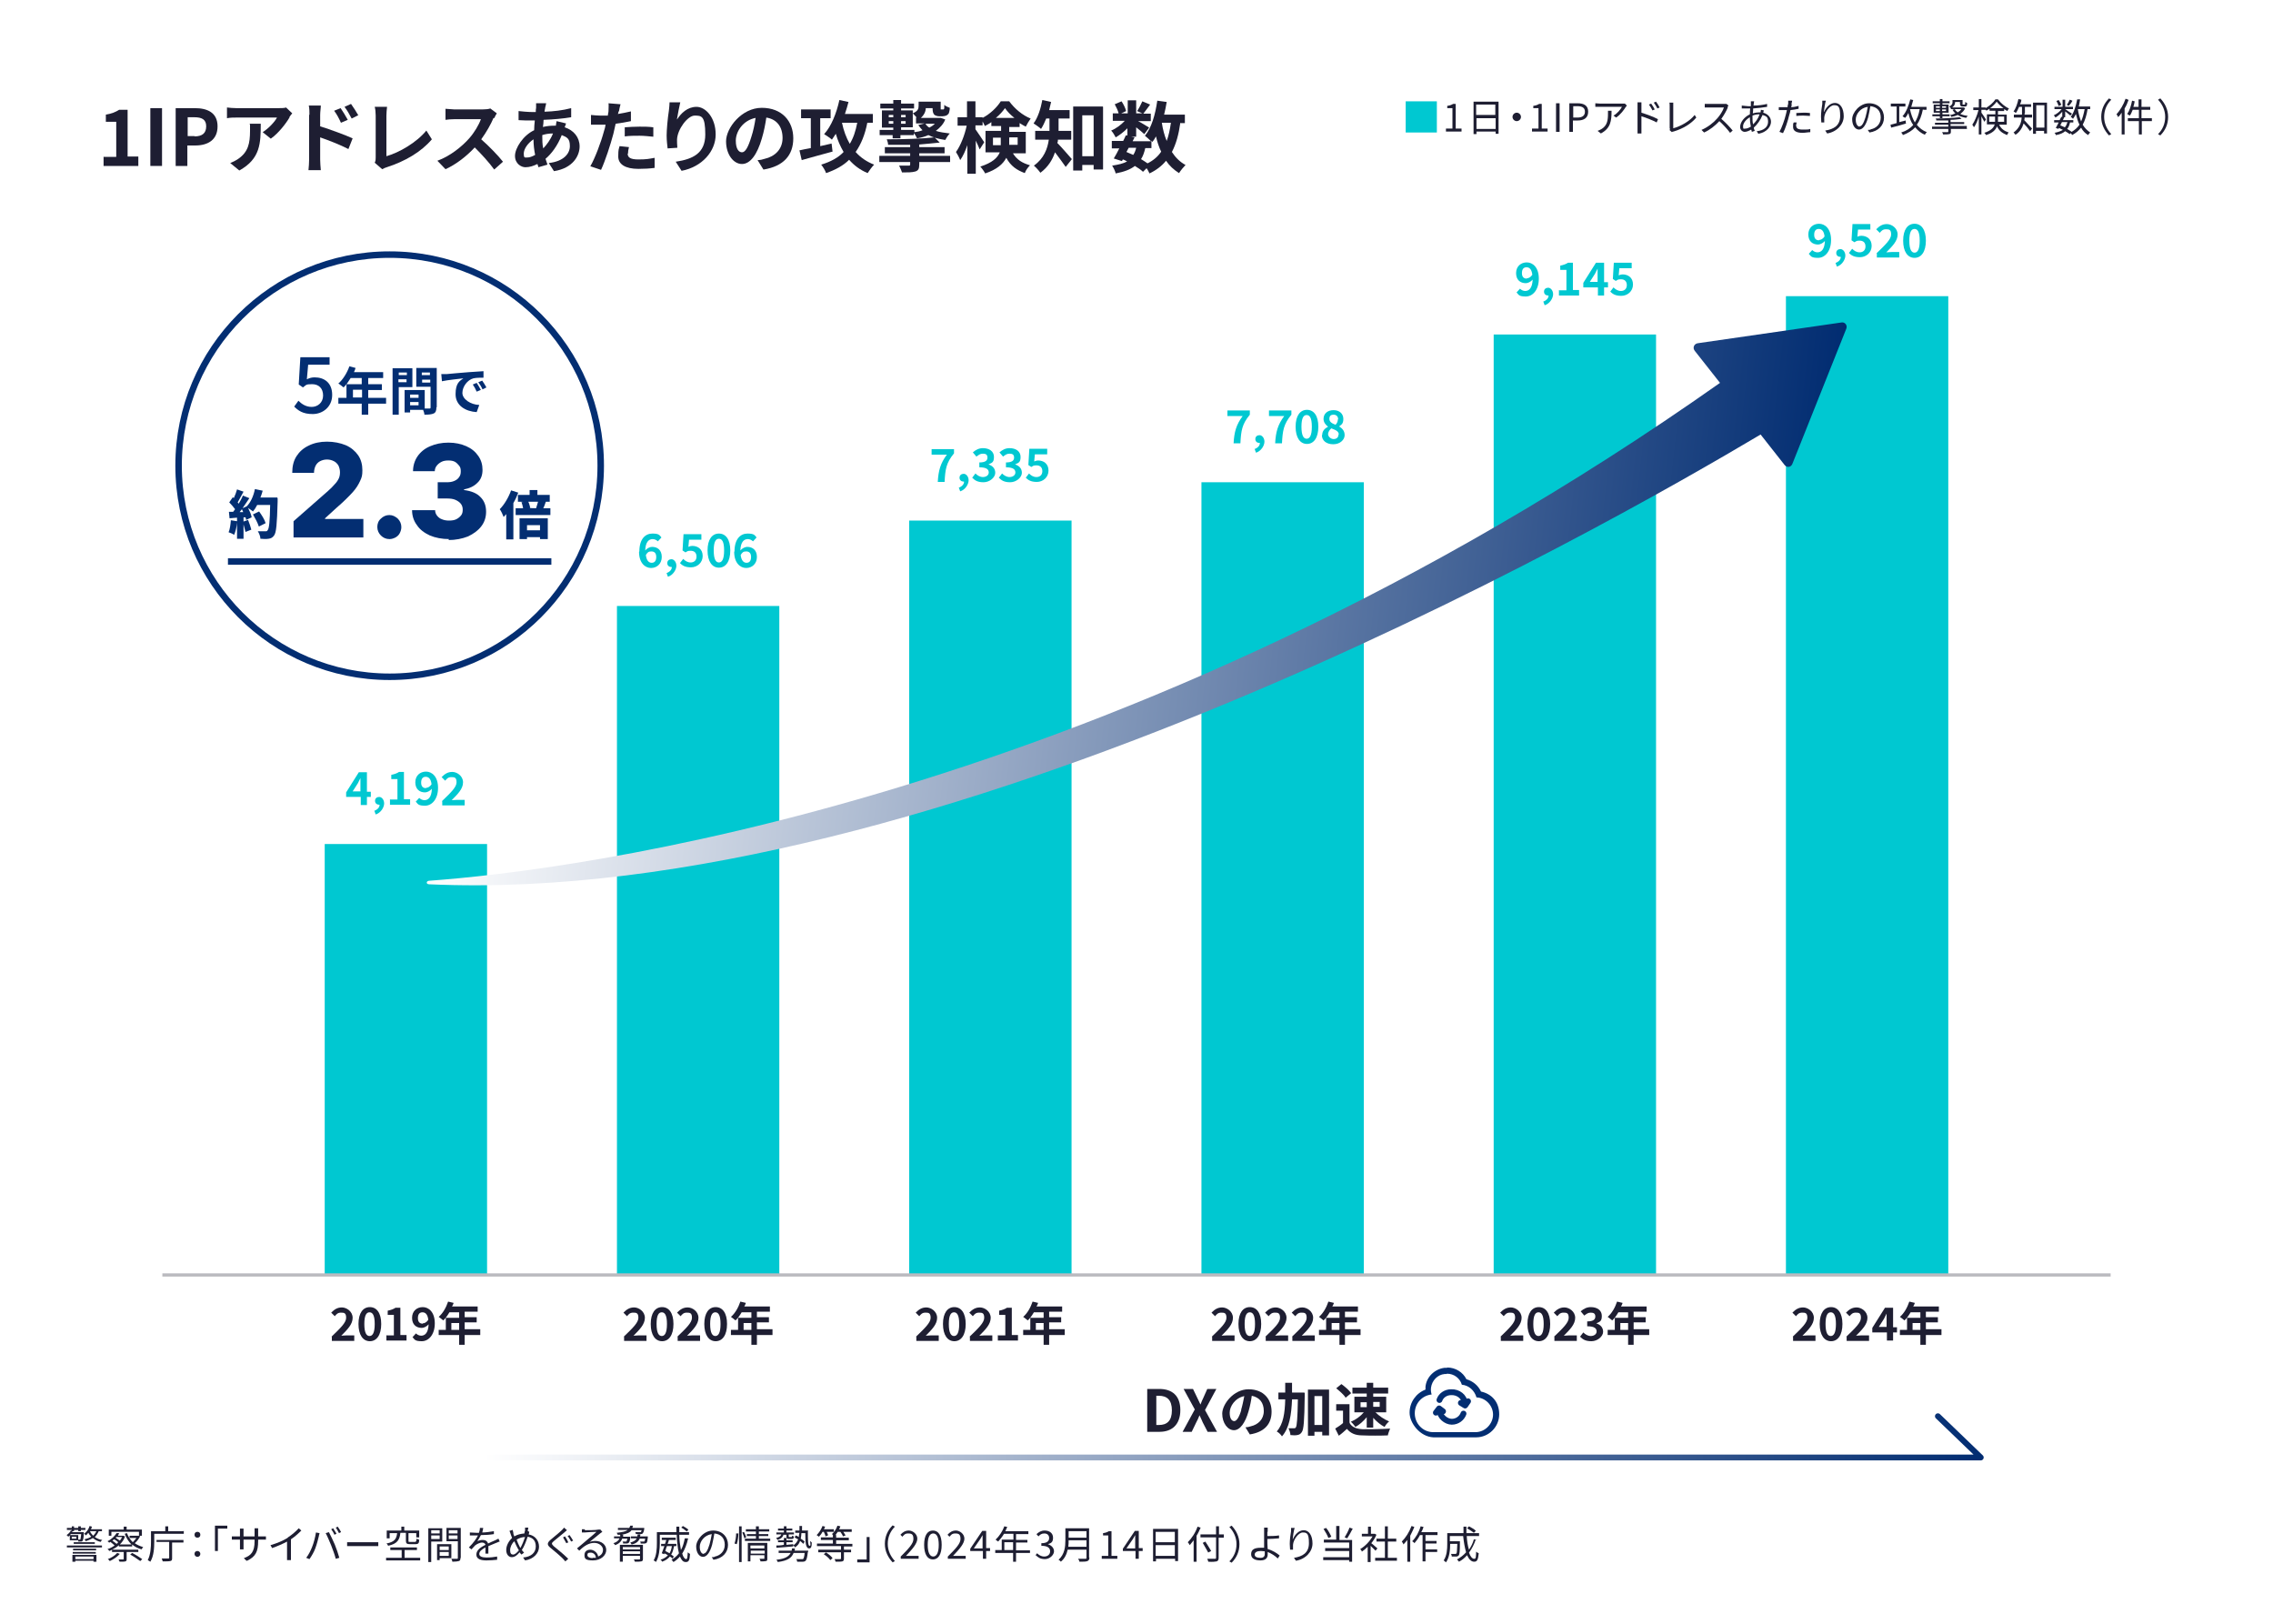 <?xml version="1.0" encoding="UTF-8"?>
<svg xmlns="http://www.w3.org/2000/svg" xmlns:xlink="http://www.w3.org/1999/xlink" version="1.1" viewBox="0 0 700 500">
  <defs>
    <style>
      .cls-1 {
        fill: #032e72;
      }

      .cls-2 {
        fill: #1e1e32;
      }

      .cls-3 {
        fill: #1e1e32;
      }

      .cls-4, .cls-5, .cls-6, .cls-7, .cls-8 {
        fill: none;
      }

      .cls-4, .cls-5, .cls-7 {
        stroke: #032e72;
      }

      .cls-4, .cls-5, .cls-8 {
        stroke-miterlimit: 10;
      }

      .cls-4, .cls-6, .cls-7 {
        stroke-linecap: round;
        stroke-width: 1.8px;
      }

      .cls-5 {
        stroke-width: 2px;
      }

      .cls-9 {
        fill: #00c8d1;
      }

      .cls-10 {
        fill: #00c8d1;
      }

      .cls-6 {
        stroke: url(#_名称未設定グラデーション_4);
      }

      .cls-6, .cls-7 {
        stroke-linejoin: round;
      }

      .cls-11 {
        fill: #fff;
      }

      .cls-12 {
        fill: url(#_名称未設定グラデーション_4-2);
      }

      .cls-8 {
        stroke: #bbbbc0;
      }
    </style>
    <linearGradient id="_名称未設定グラデーション_4" data-name="名称未設定グラデーション 4" x1="149.1" y1="58.8" x2="610.9" y2="58.8" gradientTransform="translate(0 501.3) scale(1 -1)" gradientUnits="userSpaceOnUse">
      <stop offset="0" stop-color="#fff"/>
      <stop offset="1" stop-color="#012c71"/>
    </linearGradient>
    <linearGradient id="_名称未設定グラデーション_4-2" data-name="名称未設定グラデーション 4" x1="226.1" y1="259.4" x2="641.9" y2="259.4" gradientTransform="translate(-110 395.7) rotate(6.3) scale(1 -1)" xlink:href="#_名称未設定グラデーション_4"/>
  </defs>
  <!-- Generator: Adobe Illustrator 28.7.9, SVG Export Plug-In . SVG Version: 1.2.0 Build 218)  -->
  <g>
    <g id="a">
      <rect class="cls-11" width="700" height="500"/>
      <g>
        <path class="cls-3" d="M22.1,471.4v-.3h-1.5v-.6h1.5v-.5h.7v.5h1.3v-.5h.8v.5h1.4v.6h-1.4v.4h-.8v-.4h-1.3v.4h-.5c0,0,0,.2-.1.3h3.6s0,.2,0,.3c0,1.5-.2,2.1-.4,2.4-.1.2-.3.2-.5.2-.2,0-.5,0-.8,0,0-.1,0-.2,0-.4h-2.6v-1.5c-.1.1-.3.3-.5.4-.1-.2-.3-.4-.5-.5.6-.4,1.1-.9,1.3-1.4h.4ZM20.6,475.9h10.8v.6h-10.8v-.6ZM21.9,472.3c-.1.1-.2.3-.4.4h2.6v1.4c.2,0,.4,0,.4,0,.1,0,.2,0,.2,0,.1-.1.2-.6.3-1.7h-3.1ZM23.5,473.2h-1.4v.6h1.4v-.6ZM22.4,478.8h7.3v2.1h-.9v-.3h-5.6v.3h-.9v-2.1ZM29.6,477.4h-7.1v-.5h7.1v.5ZM22.4,477.9h7.1v.5h-7.1v-.5ZM22.7,474.9h6.5v.5h-6.5v-.5ZM23.2,479.3v.8h5.6v-.8h-5.6ZM30.4,471.5c-.3.7-.7,1.3-1.2,1.8.6.4,1.4.8,2.3.9-.2.1-.4.4-.5.6-.9-.2-1.7-.6-2.4-1.2-.6.4-1.4.7-2.2,1,0-.2-.3-.5-.4-.6.8-.2,1.5-.4,2.1-.8-.4-.4-.7-.8-.9-1.2-.2.3-.5.5-.7.8-.1-.1-.4-.4-.6-.5.8-.6,1.4-1.4,1.7-2.4l.7.2c0,.3-.2.5-.3.8h3.4v.6h-.9ZM27.7,471.5c.2.5.6,1,1,1.4.4-.4.7-.8,1-1.4h-2Z"/>
        <path class="cls-3" d="M43.2,473c-.4.8-1,1.6-1.7,2.2.7.5,1.6.9,2.6,1.2-.2.2-.4.5-.5.7-1.1-.3-2.1-.8-2.9-1.5v.6h-4.1v-.4c-.6.6-1.3,1-2.1,1.4h8.1v.7h-3.6v2.1c0,.4,0,.7-.4.8-.3.1-.9.1-1.8.1,0-.2-.2-.5-.3-.7.7,0,1.2,0,1.4,0,.2,0,.2,0,.2-.2v-2.1h-3.6v-.7c-.3.2-.6.3-.9.4,0-.2-.3-.5-.5-.6.8-.2,1.5-.6,2.2-1.1-.3-.3-.8-.7-1.3-1.1-.1,0-.3.2-.4.3,0-.2-.3-.4-.5-.5,1.4-.7,2.3-1.7,2.8-2.5h.8c-.1.3-.3.6-.4.8h1.7s.5.2.5.2c-.3,1-.9,1.8-1.6,2.5h3.6c-.9-.9-1.6-2-2.1-3.3l.7-.2c.4,1.1,1,2,1.8,2.8.4-.4.8-.9,1.1-1.3h-2.1v-.7h2.7s.2,0,.2,0v-1.2h-8.5v1.2h-.8v-1.9h4.6v-.9h.9v.9h4.7v1.9h-.8l.3.2ZM36.9,478.5c-.8.9-2,1.7-3.1,2.2-.1-.2-.4-.5-.6-.6,1.1-.4,2.2-1.1,2.9-1.9l.8.3ZM36.4,474.9c-.3-.3-.8-.7-1.3-.9-.2.2-.3.3-.5.4.5.3.9.7,1.3,1,.2-.2.4-.3.5-.5ZM35.8,473.3c0,0-.1.2-.2.2.4.3.9.6,1.3.9.3-.3.5-.7.7-1.1h-1.7ZM40.7,478.2c1,.5,2.4,1.4,3.1,1.9l-.6.6c-.7-.5-2-1.4-3.1-2l.6-.5Z"/>
        <path class="cls-3" d="M56.6,471.4v.9h-9.1v2.4c0,1.8-.1,4.4-1.2,6.2-.2-.1-.6-.4-.8-.5.9-1.7,1-4.1,1-5.7v-3.2h4.4v-1.5h.9v1.5h4.6ZM48.2,474.2h8.3v.8h-3.5v4.8c0,.6-.1.8-.6.9-.4.1-1.2.1-2.3.1,0-.2-.2-.6-.3-.9.9,0,1.7,0,2,0,.2,0,.3,0,.3-.3v-4.8h-3.9v-.8Z"/>
        <path class="cls-3" d="M59.9,472.6c0-.6.4-.9.9-.9s.9.3.9.9-.4.9-.9.9-.9-.3-.9-.9ZM59.9,478.5c0-.6.4-.9.9-.9s.9.4.9.9-.4.9-.9.9-.9-.4-.9-.9Z"/>
        <path class="cls-3" d="M70,469.9v.8h-2.9v6.9h-.9v-7.8h3.8Z"/>
        <path class="cls-3" d="M75.9,480.6l-.8-.8c2.2-.8,3.3-1.9,3.3-5.2v-.5h-3.4v1.9c0,.4,0,1,0,1.1h-1.1c0-.1,0-.6,0-1.1v-1.9h-1.3c-.5,0-1.1,0-1.2,0v-1c.1,0,.7,0,1.2,0h1.3v-1.5c0-.3,0-.6,0-.9h1.1c0,.1,0,.5,0,.9v1.5h3.4v-1.5c0-.5,0-.9,0-1h1.1c0,.1,0,.5,0,1v1.5h1.3c.5,0,.9,0,1.1,0v1c-.1,0-.6,0-1.1,0h-1.3v.4c0,3.2-.7,4.8-3.4,6.1Z"/>
        <path class="cls-3" d="M88.7,473.4c1.2-.8,2.4-1.8,3.3-2.8l.8.7c-.9.9-2,1.9-3.2,2.7v5.1c0,.5,0,1,0,1.3h-1.2c0-.2,0-.8,0-1.3v-4.4c-1.3.7-2.9,1.4-4.6,2l-.5-.9c2.1-.6,3.9-1.4,5.2-2.2Z"/>
        <path class="cls-3" d="M97.3,471.9l1.1.2c0,.3-.2.6-.2.9-.2.8-.6,2.5-1.1,3.8-.4,1.1-1.1,2.3-1.8,3.3l-1-.4c.8-1,1.4-2.3,1.8-3.3.5-1.2,1-3.1,1.2-4.5ZM100.3,472.1l1-.3c.5.9,1.2,2.5,1.8,3.8.5,1.2,1.1,3,1.4,4.1l-1.1.3c-.3-1.2-.9-2.8-1.4-4.1-.5-1.2-1.2-2.9-1.7-3.8ZM103.6,472.3l-.6.3c-.2-.5-.6-1.2-1-1.7l.6-.3c.3.4.7,1.2,1,1.6ZM105,471.8l-.6.3c-.3-.5-.6-1.2-1-1.7l.6-.3c.3.4.8,1.2,1,1.6Z"/>
        <path class="cls-3" d="M108.6,474.9h6.6c.6,0,1,0,1.3,0v1.2c-.2,0-.7,0-1.3,0h-6.6c-.7,0-1.3,0-1.7,0v-1.2c.4,0,1,0,1.7,0Z"/>
        <path class="cls-3" d="M129.4,479.7v.8h-10.5v-.8h4.8v-2.4h-3.5v-.8h8.2v.8h-3.8v2.4h4.8ZM123.3,472c-.2,2.1-.9,3.4-3.8,4,0-.2-.3-.6-.5-.7,2.6-.5,3.1-1.5,3.3-3.2h-2.3v1.6h-.9v-2.4h4.5v-1.2h.9v1.2h4.6v2.1h-.9v-1.3h-2.4v2.4c0,.3,0,.3.5.3h1.5c.3,0,.4-.1.5-1,.2.1.5.3.8.3,0,1.1-.3,1.4-1.1,1.4h-1.7c-1,0-1.3-.2-1.3-1.1v-2.4h-1.8Z"/>
        <path class="cls-3" d="M132.8,474.6v6.4h-.9v-10.4h4.3v4.1h-3.4ZM132.8,471.2v1h2.6v-1h-2.6ZM135.4,473.9v-1.1h-2.6v1.1h2.6ZM135.4,479.8v.6h-.8v-4.9h4.4v4.3h-3.6ZM135.4,476.2v1.1h2.8v-1.1h-2.8ZM138.2,479.1v-1.2h-2.8v1.2h2.8ZM141.8,479.7c0,.6-.1.9-.5,1-.4.1-1,.2-2,.2,0-.3-.2-.7-.3-.9.7,0,1.5,0,1.7,0,.2,0,.3,0,.3-.3v-5.1h-3.5v-4.1h4.4v9.3ZM138.2,471.2v1h2.7v-1h-2.7ZM140.9,473.9v-1.1h-2.7v1.1h2.7Z"/>
        <path class="cls-3" d="M148.4,471.9c1.2,0,2.5-.2,3.7-.4v.9c-1.2.2-2.7.3-4,.3-.3.6-.7,1.3-1.1,1.9.5-.3,1.2-.4,1.7-.4.8,0,1.4.4,1.6,1.1.8-.4,1.5-.7,2.2-1,.4-.2.6-.3,1-.5l.4.9c-.3,0-.7.3-1.1.4-.7.3-1.5.6-2.4,1,0,.7,0,1.7,0,2.3h-.9c0-.5,0-1.2,0-1.9-1.1.6-1.9,1.2-1.9,2s.9,1.1,2.2,1.1,2.2-.1,3.3-.3v1c-.9.1-2.3.2-3.3.2-1.7,0-3.1-.4-3.1-1.8s1.4-2.3,2.8-3c-.1-.5-.6-.7-1.1-.7s-1.5.4-2.1.9c-.3.3-.7.8-1.1,1.2l-.8-.6c1.5-1.5,2.3-2.7,2.8-3.7h-.5c-.5,0-1.3,0-2,0v-.9c.6,0,1.5.1,2,.1s.5,0,.8,0c.2-.5.3-1.1.3-1.5h1c0,.4-.2.9-.3,1.5Z"/>
        <path class="cls-3" d="M163,471.7c0,.3-.1.5-.2.8,1.9.3,3.2,1.8,3.2,3.8s-1.7,3.8-4.3,4.2l-.6-.9c2.5-.2,3.9-1.5,3.9-3.4s-1-2.7-2.5-3c-.5,1.5-1.1,3.1-1.8,4.1.2.3.5.6.7.8l-.8.6c-.2-.2-.4-.4-.6-.7-.7.9-1.5,1.5-2.4,1.5s-1.7-.8-1.7-2.2.8-2.8,1.8-3.7c-.1-.4-.3-.7-.4-1.1-.1-.4-.3-.8-.4-1.1l1-.3c0,.3.2.7.2,1.1,0,.3.2.6.3.9,1-.6,2-.8,3.1-.9,0-.3.1-.6.2-.9,0-.2,0-.6,0-.9h1c0,.4-.2.8-.2,1ZM158,478.7c.6,0,1.2-.6,1.8-1.3,0-.1-.2-.3-.3-.5-.3-.5-.7-1.4-1.1-2.3-.8.7-1.3,1.8-1.3,2.8s.4,1.3.9,1.3ZM160.3,476.6c.5-.9,1-2.1,1.4-3.3-.9,0-1.8.3-2.6.8.3.8.6,1.6.9,2.1,0,.1.2.3.2.4Z"/>
        <path class="cls-3" d="M173.9,471.8c-.8.7-2.6,2.1-3.4,2.8-.7.6-.7.8,0,1.5,1.1.9,3.2,2.6,4.5,3.9l-.9.8c-.3-.3-.5-.6-.8-.9-.9-.9-2.7-2.4-3.8-3.3-1.1-.9-1-1.5,0-2.4.9-.8,2.7-2.2,3.5-3,.2-.2.6-.6.7-.8l.9.8c-.3.2-.6.5-.8.7ZM175.1,474.9l-.7.3c-.3-.5-.7-1.3-1-1.8l.6-.3c.3.4.8,1.3,1,1.8ZM176.5,474.4l-.6.3c-.3-.5-.7-1.3-1.1-1.7l.6-.3c.3.4.8,1.2,1.1,1.7Z"/>
        <path class="cls-3" d="M180.2,471.2c.6,0,3.5,0,4.1-.2.4,0,.5,0,.6,0l.6.7c-.2.2-.5.3-.7.5-.6.5-2.2,1.8-3.2,2.6.6-.2,1.1-.3,1.7-.3,2,0,3.4,1.2,3.4,2.8s-1.6,3.2-4.1,3.2-2.6-.7-2.6-1.7.7-1.6,1.8-1.6,2.3,1,2.4,2.1c1-.4,1.5-1.1,1.5-2.1s-1.1-2.1-2.7-2.1-3.1.9-4.6,2.4l-.7-.7c1-.8,2.5-2.1,3.2-2.7.7-.6,2.2-1.8,2.8-2.4-.6,0-3,.1-3.7.2-.3,0-.5,0-.8,0v-1c.2,0,.6,0,.8,0ZM182.5,479.7c.3,0,.7,0,1,0,0-.9-.7-1.6-1.6-1.6s-1,.3-1,.8.7.9,1.6.9Z"/>
        <path class="cls-3" d="M191.6,473.8c-.3.9-1,1.6-2.2,2,0-.2-.3-.4-.5-.6,1-.3,1.6-.8,1.9-1.5h-1.7v-.6h1.9c0-.2,0-.3,0-.5-.2,0-.5,0-.8,0,0-.2-.2-.4-.3-.6,1.8-.2,2.8-.4,3.4-.9h-3v-.6h3.5c.1-.2.2-.4.3-.7h.8c0,.3-.1.5-.2.7h3.7s0,.2,0,.3c-.1.8-.3,1.2-.5,1.4-.2.2-.4.2-.7.2-.3,0-.8,0-1.4,0,0-.2,0-.4-.2-.6.6,0,1.1,0,1.3,0s.3,0,.4,0c.1,0,.2-.3.3-.6h-3.1c-.5.7-1.4,1.1-3,1.4h.4c0,.2,0,.4,0,.6h2.2s0,.2,0,.3c-.1,1-.3,1.4-.5,1.6-.2.1-.3.2-.6.2-.2,0-.6,0-1.1,0,0-.2,0-.4-.2-.6.4,0,.8,0,.9,0s.3,0,.3,0c0,0,.2-.3.3-.9h-1.5ZM198,480c0,.5-.1.7-.5.8-.4.1-1,.1-2,.1,0-.2-.2-.5-.3-.7.7,0,1.4,0,1.6,0,.2,0,.3,0,.3-.2v-.9h-5.3v1.8h-.9v-5.2h7.1v4.2ZM191.8,476.4v.7h5.3v-.7h-5.3ZM197.1,478.5v-.8h-5.3v.8h5.3ZM199.5,473.5c-.1,1-.2,1.4-.4,1.6-.2.1-.3.2-.6.2-.2,0-.7,0-1.2,0,0-.2,0-.5-.2-.6.5,0,.9,0,1,0s.3,0,.3,0c.1-.1.2-.3.3-.9h-1.7c-.4.9-1.1,1.5-2.5,1.8,0-.2-.3-.4-.4-.6,1.1-.3,1.7-.7,2-1.3h-1.8v-.6h2c0-.2,0-.4.1-.6h.8c0,.2,0,.4-.1.6h2.4v.3Z"/>
        <path class="cls-3" d="M211.9,473.8c-.4,1.8-1,3.3-1.8,4.6.3,1.1.8,1.7,1.2,1.7s.4-.6.5-2.1c.2.2.5.4.7.5-.1,2-.4,2.5-1.3,2.5s-1.3-.6-1.8-1.7c-.6.7-1.2,1.2-2,1.7-.1-.2-.4-.5-.6-.7.9-.5,1.7-1.2,2.3-2-.4-1.5-.6-3.5-.7-5.7h-5.2v2.6c0,1.7-.2,4.2-1.2,5.8-.1-.2-.5-.4-.7-.5.9-1.5,1-3.7,1-5.3v-3.4h6c0-.6,0-1.1,0-1.7h.9c0,.6,0,1.2,0,1.7h3v.8h-3c0,1.8.3,3.4.5,4.7.6-1,.9-2.2,1.2-3.6h.9ZM207.2,480c-.2-.2-.5-.5-.9-.7-.6.7-1.3,1.2-2.4,1.6,0-.2-.3-.5-.5-.6,1-.3,1.8-.8,2.3-1.4-.4-.2-.7-.4-1.1-.6v.3c-.1,0-.8-.3-.8-.3.2-.6.5-1.4.8-2.2h-1v-.7h1.2c.1-.4.3-.8.4-1.2h-1.4v-.7h4.3v.7h-2.1c-.1.4-.2.8-.4,1.2h2.7v.7h-.7c-.2.9-.4,1.8-.9,2.6.3.2.6.4.8.6l-.4.7ZM205.4,476.1c-.2.5-.4,1-.5,1.5.4.2.9.5,1.3.7.4-.7.6-1.4.7-2.2h-1.4ZM211.5,471.6c-.3-.3-1.1-.9-1.7-1.2l.5-.5c.6.3,1.3.8,1.7,1.1l-.5.6Z"/>
        <path class="cls-3" d="M219.8,480.4l-.6-.9c.4,0,.8,0,1-.2,1.5-.3,3-1.5,3-3.6s-1.2-3.3-3.2-3.5c-.2,1.1-.4,2.3-.7,3.5-.7,2.5-1.7,3.7-2.8,3.7s-2.1-1.2-2.1-3.2,2.3-4.9,5.2-4.9,4.6,2,4.6,4.4-1.7,4.2-4.5,4.6ZM216.7,478.4c.6,0,1.2-.8,1.8-2.8.3-1,.5-2.1.7-3.2-2.3.3-3.7,2.3-3.7,3.9s.7,2.2,1.2,2.2Z"/>
        <path class="cls-3" d="M226.2,475.3c.3-.8.5-2.1.5-3.1h.7c0,1-.2,2.4-.5,3.3l-.7-.2ZM227.6,470h.8v11h-.8v-11ZM229.1,471.7c.3.5.6,1.3.7,1.7l-.6.3c0-.5-.4-1.2-.6-1.8l.6-.2ZM237.2,473.8v.7h-7.8v-.7h3.4v-.8h-2.8v-.6h2.8v-.8h-3.1v-.7h3.1v-.9h.9v.9h3.2v.7h-3.2v.8h2.9v.6h-2.9v.8h3.5ZM236.3,479.9c0,.5,0,.7-.4.8s-.9.1-1.7.1c0-.2-.1-.5-.3-.8.6,0,1.2,0,1.3,0,.2,0,.2,0,.2-.2v-.9h-4.3v1.9h-.8v-5.7h6v4.7ZM231.1,475.9v.9h4.3v-.9h-4.3ZM235.5,478.4v-.9h-4.3v.9h4.3Z"/>
        <path class="cls-3" d="M244.2,476.2c-1.9.2-3.8.3-5.1.4v-.7c.6,0,1.4,0,2.3-.2v-.8h-1.8v-.6h1.8v-.7h.8v.7h1.9v.6h-1.9v.8l2.1-.2v.6ZM241.3,472.5c-.2.9-.9,1.4-1.9,1.7,0-.2-.2-.4-.4-.6.8-.2,1.4-.5,1.6-1.1h-1.5v-.6h2.3v-.6h-1.8v-.6h1.8v-.7h.8v.7h1.8v.6h-1.8v.6h2.3v.6h-1.6v.6c0,.2,0,.2.2.2h.6c.2,0,.2,0,.2-.4.1,0,.4.2.6.2,0,.6-.2.8-.7.8h-.8c-.7,0-.8-.1-.8-.7v-.6h-.9ZM248.8,477.8c-.2,1.8-.4,2.5-.7,2.8-.2.2-.5.3-.9.3-.3,0-1,0-1.7,0,0-.2-.1-.6-.3-.8.7,0,1.4,0,1.6,0s.4,0,.5,0c.2-.2.4-.7.5-1.9h-3.4c-.6,1.5-1.8,2.4-4.9,2.8,0-.2-.3-.6-.4-.7,2.7-.3,3.8-1,4.4-2.1h-3.7v-.7h4c0-.2.1-.5.1-.7h.9c0,.3,0,.5-.1.7h4.2v.4ZM248.8,471.4c0,2.7,0,4.6.5,4.6s.2-.6.2-1.5c.2.2.4.4.5.5,0,1.3-.2,1.8-.8,1.8-1.1,0-1.2-1.9-1.2-4.7h-1.2c0,.6-.1,1.2-.2,1.7.5.3.9.6,1.2.9l-.4.7c-.3-.3-.6-.6-1-.9-.3.9-.8,1.5-1.6,2,0-.2-.3-.5-.5-.6.7-.5,1.2-1.1,1.5-1.9-.4-.2-.8-.4-1.1-.6l.4-.6c.3.1.6.3.9.5,0-.4.1-.8.2-1.3h-1.3v-.7h1.3c0-.4,0-.9,0-1.4h.8c0,.5,0,1,0,1.4h2Z"/>
        <path class="cls-3" d="M253.3,471.7c-.3.6-.7,1.1-1.1,1.5-.2-.1-.5-.4-.7-.5.7-.7,1.4-1.7,1.8-2.8l.8.2c-.1.3-.2.6-.4.8h3.1v.8h-2.2c.2.4.4.8.4,1.1l-.8.3c0-.4-.3-.9-.5-1.4h-.5ZM259.9,476.1v1.1h2.2v.8h-2.2v1.9c0,.5-.1.8-.5.9-.4.1-1.1.1-2.1.1,0-.3-.2-.6-.3-.8.8,0,1.5,0,1.7,0,.2,0,.3,0,.3-.2v-1.9h-7v-.8h7v-1.1h-7.4v-.8h4.9v-1.1h-3.7v-.8h3.7v-.8c-.1,0-.3-.2-.3-.2.7-.6,1.4-1.6,1.7-2.6l.9.2c-.1.3-.2.6-.4.9h3.9v.8h-2.6c.3.4.5.8.7,1.1l-.8.3c-.1-.4-.5-1-.8-1.4h-.8c-.2.3-.5.7-.7,1h.2v.8h3.9v.8h-3.9v1.1h5v.8h-2.6ZM254.3,478c.8.5,1.7,1.2,2.1,1.8l-.7.6c-.4-.6-1.2-1.3-2-1.8l.6-.5Z"/>
        <path class="cls-3" d="M264,481v-.8h2.9v-6.9h.9v7.8h-3.8Z"/>
        <path class="cls-3" d="M274.9,469.7l.7.4c-1.4,1.4-2.2,3.2-2.2,5.3s.9,3.9,2.2,5.3l-.7.4c-1.4-1.5-2.4-3.4-2.4-5.7s.9-4.2,2.4-5.7Z"/>
        <path class="cls-3" d="M277.3,479.4c2.6-2.6,4-4.1,4-5.5s-.5-1.7-1.6-1.7-1.3.5-1.8,1l-.6-.6c.7-.8,1.5-1.3,2.6-1.3s2.6,1,2.6,2.5-1.5,3.2-3.5,5.3c.5,0,1,0,1.4,0h2.5v.9h-5.5v-.6Z"/>
        <path class="cls-3" d="M284.6,475.7c0-2.9,1-4.4,2.7-4.4s2.7,1.5,2.7,4.4-1,4.5-2.7,4.5-2.7-1.6-2.7-4.5ZM289.1,475.7c0-2.5-.7-3.5-1.7-3.5s-1.7,1-1.7,3.5.7,3.6,1.7,3.6,1.7-1.1,1.7-3.6Z"/>
        <path class="cls-3" d="M291.8,479.4c2.6-2.6,4-4.1,4-5.5s-.5-1.7-1.6-1.7-1.3.5-1.8,1l-.6-.6c.7-.8,1.5-1.3,2.6-1.3s2.6,1,2.6,2.5-1.5,3.2-3.5,5.3c.5,0,1,0,1.4,0h2.5v.9h-5.5v-.6Z"/>
        <path class="cls-3" d="M302.6,477.6h-3.8v-.7l3.7-5.5h1.2v5.3h1.2v.9h-1.2v2.4h-1v-2.4ZM302.6,476.8v-2.5c0-.4,0-1.2,0-1.6h0c-.2.4-.5.8-.7,1.2l-2,2.9h2.7Z"/>
        <path class="cls-3" d="M317.2,478.2h-4.3v2.7h-.9v-2.7h-5.5v-.9h2v-3.2h3.6v-1.8h-2.9c-.5.9-1.2,1.7-1.8,2.4-.2-.1-.5-.4-.8-.6,1.1-1,2.1-2.5,2.7-4.1l.9.2c-.2.4-.4.9-.6,1.3h7.1v.9h-3.8v1.8h3.5v.8h-3.5v2.4h4.3v.9ZM312,477.3v-2.4h-2.7v2.4h2.7Z"/>
        <path class="cls-3" d="M318.8,479l.6-.7c.5.5,1.2,1,2.2,1s1.8-.6,1.8-1.6-.7-1.7-2.7-1.7v-.8c1.8,0,2.4-.7,2.4-1.6s-.6-1.4-1.5-1.4-1.3.4-1.8.9l-.6-.7c.7-.6,1.4-1.1,2.5-1.1,1.5,0,2.6.8,2.6,2.2s-.6,1.7-1.6,2h0c1,.3,1.9,1.1,1.9,2.2s-1.3,2.4-2.8,2.4-2.2-.6-2.8-1.2Z"/>
        <path class="cls-3" d="M335.5,479.6c0,.6-.2.9-.6,1.1-.5.2-1.2.2-2.5.2,0-.3-.2-.7-.4-.9,1,0,2,0,2.2,0,.3,0,.4,0,.4-.4v-2.4h-5.8c-.3,1.4-.9,2.7-2.1,3.7-.1-.2-.5-.5-.7-.6,1.9-1.7,2.1-4.1,2.1-6v-3.7h7.3v9ZM334.6,476.3v-2h-5.5c0,.6,0,1.3-.1,2h5.6ZM329.1,471.5v2h5.5v-2h-5.5Z"/>
        <path class="cls-3" d="M339.3,479.1h2v-6.3h-1.6v-.7c.8-.1,1.3-.3,1.8-.6h.8v7.6h1.8v.9h-4.8v-.9Z"/>
        <path class="cls-3" d="M349.6,477.6h-3.8v-.7l3.7-5.5h1.2v5.3h1.2v.9h-1.2v2.4h-1v-2.4ZM349.6,476.8v-2.5c0-.4,0-1.2,0-1.6h0c-.2.4-.5.8-.7,1.2l-2,2.9h2.7Z"/>
        <path class="cls-3" d="M362.8,470.8v9.9h-.9v-.7h-5.9v.8h-.9v-10h7.8ZM355.9,471.7v3.2h5.9v-3.2h-5.9ZM361.8,479.1v-3.3h-5.9v3.3h5.9Z"/>
        <path class="cls-3" d="M369.8,470.3c-.4.9-.8,1.8-1.3,2.6v8h-.9v-6.6c-.4.5-.8,1-1.2,1.5-.1-.2-.4-.7-.6-.9,1.2-1.2,2.4-3,3-4.8l.9.3ZM376.8,473.5h-1.5v6.2c0,.7-.2.9-.6,1.1-.5.1-1.3.2-2.6.1,0-.2-.2-.6-.3-.9,1,0,2,0,2.3,0,.3,0,.4,0,.4-.4v-6.2h-4.8v-.9h4.8v-2.5h.9v2.5h1.5v.9ZM372.1,478.1c-.4-.7-1.1-2-1.7-3l.8-.4c.6.9,1.4,2.2,1.8,2.9l-.8.4Z"/>
        <path class="cls-3" d="M379.3,481.2l-.7-.4c1.4-1.4,2.2-3.2,2.2-5.3s-.9-3.9-2.2-5.3l.7-.4c1.4,1.5,2.4,3.4,2.4,5.7s-.9,4.2-2.4,5.7Z"/>
        <path class="cls-3" d="M390.3,471.8c0,.3,0,.8,0,1.2.9,0,2.5,0,3.6-.2v.9c-1,.1-2.6.2-3.6.2h0c0,.9,0,2.1.1,3.1,1.5.4,2.9,1.3,3.7,2l-.6.9c-.8-.8-1.9-1.5-3.1-2,0,.3,0,.6,0,.8,0,1-.6,1.8-2.2,1.8s-2.9-.5-2.9-1.9.9-2,3-2,.7,0,1,0c0-1,0-2.1,0-2.8s0-1.7,0-2.2c0-.4,0-1,0-1.2h1.1c0,.3,0,.8,0,1.2ZM388.2,479.7c.9,0,1.3-.4,1.3-1.2s0-.5,0-.8c-.4,0-.8-.1-1.2-.1-1.2,0-1.9.4-1.9,1.1s.7,1,1.8,1Z"/>
        <path class="cls-3" d="M398.2,473.9c.5-1.2,1.7-2.7,3.3-2.7s2.7,1.6,2.7,4.1-2.1,4.8-5.1,5.3l-.6-.9c2.6-.4,4.6-1.5,4.6-4.5s-.6-3.3-1.9-3.3-2.9,2.2-3,3.8c0,.5,0,.9,0,1.5h-.9c0-.4-.1-1.1-.1-1.8,0-1.1.2-2.9.4-3.9,0-.4,0-.7,0-1h1.1c-.3.9-.5,2.5-.6,3.4Z"/>
        <path class="cls-3" d="M412.5,474.2h3.9v6.7h-.9v-.5h-8v-.9h8v-1.9h-7.4v-.9h7.4v-1.7h-7.8v-.9h3.8v-4.2h1v4.2ZM409.1,473.6c-.3-.8-.9-1.9-1.5-2.8l.8-.3c.7.8,1.3,2,1.6,2.7l-.9.4ZM416.6,470.7c-.5,1-1.2,2.2-1.7,3l-.8-.3c.5-.8,1.2-2.1,1.5-3l.9.3Z"/>
        <path class="cls-3" d="M423.6,477.5c-.3-.3-1-1-1.5-1.5v5h-.9v-4.7c-.6.6-1.2,1.1-1.8,1.5,0-.2-.3-.6-.5-.8,1.4-.8,2.9-2.3,3.8-3.9h-3.3v-.8h1.9v-2.2h.9v2.2h1.2s.5.3.5.3c-.4.9-.9,1.8-1.6,2.6.6.4,1.6,1.4,1.9,1.6l-.6.7ZM430.2,479.7v.9h-6.7v-.9h3v-5h-2.6v-.9h2.6v-3.8h.9v3.8h2.6v.9h-2.6v5h2.8Z"/>
        <path class="cls-3" d="M435.5,470.3c-.3.9-.8,1.7-1.2,2.6v8h-.9v-6.7c-.4.5-.8,1-1.2,1.4,0-.2-.3-.7-.5-.9,1.2-1.2,2.3-2.9,3-4.8l.9.3ZM439,472.8v1.7h3.4v.8h-3.4v1.8h3.6v.8h-3.6v2.9h-.9v-8.1h-.8c-.5,1-1.1,1.8-1.7,2.5-.1-.2-.5-.5-.7-.6,1.1-1.1,2.1-2.8,2.6-4.6l.9.2c-.2.6-.4,1.1-.7,1.6h5v.9h-3.7Z"/>
        <path class="cls-3" d="M454.5,474c-.5,1.5-1.2,2.9-2.1,4.1.4,1.2,1,1.9,1.6,1.9s.5-.6.6-2.2c.2.2.5.4.8.5-.2,2-.5,2.6-1.4,2.6s-1.6-.7-2.2-2c-.7.8-1.5,1.5-2.5,2-.1-.2-.4-.5-.6-.7,1.1-.6,2-1.3,2.8-2.2-.4-1.4-.7-3.1-.9-5h-4.1v1.6h3.1v.4c0,2.7-.1,3.7-.4,4-.2.2-.4.3-.7.3-.3,0-.8,0-1.4,0,0-.3-.1-.6-.3-.8.6,0,1.1,0,1.3,0s.3,0,.4-.1c.2-.2.2-.9.3-3h-2.2c0,1.8-.2,4.2-1.3,5.7-.2-.2-.5-.5-.7-.6,1-1.5,1.1-3.5,1.1-5.1v-3.3h5c0-.7,0-1.3,0-2h.9c0,.7,0,1.4,0,2h3.9v.9h-3.8c.1,1.6.3,3,.7,4.2.6-.9,1.2-2,1.5-3.2l.9.2ZM452.4,470c.7.4,1.7.9,2.1,1.4l-.6.6c-.5-.4-1.4-1-2.1-1.4l.5-.5Z"/>
      </g>
      <rect class="cls-9" x="100" y="259.9" width="50" height="132.7"/>
      <rect class="cls-9" x="190" y="186.6" width="50" height="206"/>
      <rect class="cls-9" x="280" y="160.3" width="50" height="232.3"/>
      <rect class="cls-9" x="460" y="103" width="50" height="289.6"/>
      <rect class="cls-9" x="370" y="148.5" width="50" height="244.1"/>
      <polyline class="cls-6" points="150 448.8 610 448.8 596.8 436.1"/>
      <g>
        <path class="cls-3" d="M102.1,411.6c2.7-2.6,4.5-4.3,4.5-5.8s-.6-1.6-1.6-1.6-1.4.5-1.9,1.1l-1.1-1.1c1-1,1.9-1.6,3.3-1.6s3.3,1.2,3.3,3.2-1.6,3.6-3.5,5.5c.5,0,1.2-.1,1.7-.1h2.3v1.7h-6.9v-1.2Z"/>
        <path class="cls-3" d="M110.4,407.7c0-3.4,1.4-5.2,3.5-5.2s3.5,1.8,3.5,5.2-1.4,5.3-3.5,5.3-3.5-1.9-3.5-5.3ZM115.4,407.7c0-2.8-.7-3.6-1.6-3.6s-1.6.8-1.6,3.6.7,3.7,1.6,3.7,1.6-.9,1.6-3.7Z"/>
        <path class="cls-3" d="M119.1,411.2h2.2v-6.3h-1.9v-1.3c1-.2,1.8-.5,2.4-.9h1.5v8.4h1.9v1.7h-6.2v-1.7Z"/>
        <path class="cls-3" d="M127,411.8l1.1-1.2c.4.4,1,.7,1.6.7,1.2,0,2.2-.9,2.3-3.5-.6.7-1.5,1.1-2.1,1.1-1.7,0-3-1-3-3.1s1.5-3.3,3.3-3.3,3.7,1.5,3.7,5-1.9,5.5-4,5.5-2.2-.5-2.8-1.2ZM130.2,407.5c.5,0,1.2-.3,1.7-1.1-.2-1.7-.9-2.3-1.8-2.3s-1.4.6-1.4,1.8.6,1.7,1.5,1.7Z"/>
        <path class="cls-3" d="M147.9,411.1h-4.8v3h-1.7v-3h-6.3v-1.6h2.2v-3.7h4.1v-1.7h-3c-.6,1-1.2,1.9-1.9,2.5-.3-.3-1-.8-1.4-1.1,1.3-1.1,2.3-2.9,2.9-4.7l1.7.4c-.1.4-.3.8-.5,1.1h7.9v1.6h-4v1.7h3.7v1.6h-3.7v2.1h4.8v1.6ZM141.4,409.5v-2.1h-2.4v2.1h2.4Z"/>
      </g>
      <g>
        <path class="cls-9" d="M111,245.4h-4.4v-1.4l3.9-6.2h2.5v6h1.2v1.6h-1.2v2.5h-1.9v-2.5ZM111,243.8v-2c0-.6,0-1.6,0-2.2h0c-.3.5-.5,1.1-.8,1.6l-1.6,2.5h2.4Z"/>
        <path class="cls-9" d="M115.2,249.7c1.1-.4,1.7-1.1,1.7-1.9h-.1c-.7,0-1.3-.4-1.3-1.2s.6-1.2,1.3-1.2,1.5.8,1.5,2-1,2.9-2.6,3.4l-.4-1.1Z"/>
        <path class="cls-9" d="M120.2,246.2h2.2v-6.3h-1.9v-1.3c1-.2,1.8-.5,2.4-.9h1.5v8.4h1.9v1.7h-6.2v-1.7Z"/>
        <path class="cls-9" d="M128,246.9l1.1-1.2c.4.4,1,.7,1.6.7,1.2,0,2.2-.9,2.3-3.5-.6.7-1.5,1.1-2.1,1.1-1.7,0-3-1-3-3.1s1.5-3.3,3.3-3.3,3.7,1.5,3.7,5-1.9,5.5-4,5.5-2.2-.5-2.8-1.2ZM131.2,242.6c.5,0,1.2-.3,1.7-1.1-.2-1.7-.9-2.3-1.8-2.3s-1.4.6-1.4,1.8.6,1.7,1.5,1.7Z"/>
        <path class="cls-9" d="M136.1,246.7c2.7-2.6,4.5-4.3,4.5-5.8s-.6-1.6-1.6-1.6-1.4.5-1.9,1.1l-1.1-1.1c1-1,1.9-1.6,3.3-1.6s3.3,1.2,3.3,3.2-1.6,3.6-3.5,5.5c.5,0,1.2-.1,1.7-.1h2.3v1.7h-6.9v-1.2Z"/>
      </g>
      <g>
        <path class="cls-9" d="M196.9,169.8c0-3.9,1.9-5.5,4-5.5s2.2.5,2.8,1.2l-1.1,1.2c-.4-.4-1-.7-1.6-.7-1.2,0-2.2.9-2.3,3.5.6-.7,1.5-1.1,2.1-1.1,1.7,0,3,1,3,3.1s-1.5,3.4-3.3,3.4-3.7-1.5-3.7-5ZM198.9,170.9c.2,1.7.9,2.4,1.8,2.4s1.4-.6,1.4-1.8-.6-1.7-1.5-1.7-1.2.3-1.7,1.1Z"/>
        <path class="cls-9" d="M205.2,176.5c1.1-.4,1.7-1.1,1.7-1.9h-.1c-.7,0-1.3-.4-1.3-1.2s.6-1.2,1.3-1.2,1.5.8,1.5,2-1,2.9-2.6,3.4l-.4-1.1Z"/>
        <path class="cls-9" d="M209.4,173.4l1-1.3c.6.6,1.3,1.1,2.3,1.1s1.8-.6,1.8-1.8-.7-1.8-1.8-1.8-1,.2-1.6.5l-.9-.6.3-5h5.5v1.7h-3.8l-.2,2.2c.4-.2.8-.3,1.2-.3,1.7,0,3.2,1,3.2,3.1s-1.7,3.5-3.6,3.5-2.7-.6-3.5-1.4Z"/>
        <path class="cls-9" d="M217.9,169.5c0-3.4,1.4-5.2,3.5-5.2s3.5,1.8,3.5,5.2-1.4,5.3-3.5,5.3-3.5-1.9-3.5-5.3ZM223,169.5c0-2.8-.7-3.6-1.6-3.6s-1.6.8-1.6,3.6.7,3.7,1.6,3.7,1.6-.9,1.6-3.7Z"/>
        <path class="cls-9" d="M226.2,169.8c0-3.9,1.9-5.5,4-5.5s2.2.5,2.8,1.2l-1.1,1.2c-.4-.4-1-.7-1.6-.7-1.2,0-2.2.9-2.3,3.5.6-.7,1.5-1.1,2.1-1.1,1.7,0,3,1,3,3.1s-1.5,3.4-3.3,3.4-3.7-1.5-3.7-5ZM228.1,170.9c.2,1.7.9,2.4,1.8,2.4s1.4-.6,1.4-1.8-.6-1.7-1.5-1.7-1.2.3-1.7,1.1Z"/>
      </g>
      <g>
        <path class="cls-9" d="M291.6,140h-4.7v-1.7h6.9v1.3c-2.4,2.9-2.7,4.9-2.9,8.8h-2.1c.2-3.5.8-5.7,2.8-8.4Z"/>
        <path class="cls-9" d="M295.2,150.2c1.1-.4,1.7-1.1,1.7-1.9h-.1c-.7,0-1.3-.4-1.3-1.2s.6-1.2,1.3-1.2,1.5.8,1.5,2-1,2.9-2.6,3.4l-.4-1.1Z"/>
        <path class="cls-9" d="M299.4,147.1l1-1.3c.6.6,1.4,1.1,2.3,1.1s1.8-.5,1.8-1.4-.6-1.6-2.9-1.6v-1.5c1.9,0,2.5-.6,2.5-1.5s-.5-1.2-1.4-1.2-1.3.4-2,.9l-1.1-1.3c.9-.8,1.9-1.3,3.1-1.3,2,0,3.4,1,3.4,2.7s-.6,1.8-1.7,2.3h0c1.2.4,2.1,1.2,2.1,2.6s-1.7,2.9-3.6,2.9-2.7-.6-3.5-1.4Z"/>
        <path class="cls-9" d="M307.6,147.1l1-1.3c.6.6,1.4,1.1,2.3,1.1s1.8-.5,1.8-1.4-.6-1.6-2.9-1.6v-1.5c1.9,0,2.5-.6,2.5-1.5s-.5-1.2-1.4-1.2-1.3.4-2,.9l-1.1-1.3c.9-.8,1.9-1.3,3.1-1.3,2,0,3.4,1,3.4,2.7s-.6,1.8-1.7,2.3h0c1.2.4,2.1,1.2,2.1,2.6s-1.7,2.9-3.6,2.9-2.7-.6-3.5-1.4Z"/>
        <path class="cls-9" d="M315.9,147.1l1-1.3c.6.6,1.3,1.1,2.3,1.1s1.8-.6,1.8-1.8-.7-1.8-1.8-1.8-1,.2-1.6.5l-.9-.6.3-5h5.5v1.7h-3.8l-.2,2.2c.4-.2.8-.3,1.2-.3,1.7,0,3.2,1,3.2,3.1s-1.7,3.5-3.6,3.5-2.7-.6-3.5-1.4Z"/>
      </g>
      <g>
        <path class="cls-9" d="M382.7,128.1h-4.7v-1.7h6.9v1.3c-2.4,2.9-2.7,4.9-2.9,8.8h-2.1c.2-3.5.8-5.7,2.8-8.4Z"/>
        <path class="cls-9" d="M386.3,138.3c1.1-.4,1.7-1.1,1.7-1.9h-.1c-.7,0-1.3-.4-1.3-1.2s.6-1.2,1.3-1.2,1.5.8,1.5,2-1,2.9-2.6,3.4l-.4-1.1Z"/>
        <path class="cls-9" d="M395.5,128.1h-4.7v-1.7h6.9v1.3c-2.4,2.9-2.7,4.9-2.9,8.8h-2.1c.2-3.5.8-5.7,2.8-8.4Z"/>
        <path class="cls-9" d="M399,131.4c0-3.4,1.4-5.2,3.5-5.2s3.5,1.8,3.5,5.2-1.4,5.3-3.5,5.3-3.5-1.9-3.5-5.3ZM404,131.4c0-2.8-.7-3.6-1.6-3.6s-1.6.8-1.6,3.6.7,3.7,1.6,3.7,1.6-.9,1.6-3.7Z"/>
        <path class="cls-9" d="M407.2,133.9c0-1.2.8-2,1.8-2.5h0c-.8-.6-1.4-1.4-1.4-2.4,0-1.7,1.3-2.7,3.1-2.7s3,1.1,3,2.7-.7,1.8-1.3,2.3h0c.9.6,1.7,1.3,1.7,2.7s-1.4,2.8-3.5,2.8-3.5-1.1-3.5-2.8ZM412.3,133.8c0-1-1-1.4-2.3-1.9-.5.4-1,1.1-1,1.8s.8,1.5,1.7,1.5,1.5-.5,1.5-1.4ZM412.1,129.1c0-.8-.5-1.4-1.4-1.4s-1.3.4-1.3,1.3.8,1.4,1.9,1.8c.5-.5.7-1.1.7-1.6Z"/>
      </g>
      <g>
        <path class="cls-9" d="M467,90.1l1.1-1.2c.4.4,1,.7,1.6.7,1.2,0,2.2-.9,2.3-3.5-.6.7-1.5,1.1-2.1,1.1-1.7,0-3-1-3-3.1s1.5-3.3,3.3-3.3,3.7,1.5,3.7,5-1.9,5.5-4,5.5-2.2-.5-2.8-1.2ZM470.2,85.7c.5,0,1.2-.3,1.7-1.1-.2-1.7-.9-2.3-1.8-2.3s-1.4.6-1.4,1.8.6,1.7,1.5,1.7Z"/>
        <path class="cls-9" d="M475.2,92.9c1.1-.4,1.7-1.1,1.7-1.9h-.1c-.7,0-1.3-.4-1.3-1.2s.6-1.2,1.3-1.2,1.5.8,1.5,2-1,2.9-2.6,3.4l-.4-1.1Z"/>
        <path class="cls-9" d="M480.2,89.4h2.2v-6.3h-1.9v-1.3c1-.2,1.8-.5,2.4-.9h1.5v8.4h1.9v1.7h-6.2v-1.7Z"/>
        <path class="cls-9" d="M492,88.5h-4.4v-1.4l3.9-6.2h2.5v6h1.2v1.6h-1.2v2.5h-1.9v-2.5ZM492,86.9v-2c0-.6,0-1.6,0-2.2h0c-.3.5-.5,1.1-.8,1.6l-1.6,2.5h2.4Z"/>
        <path class="cls-9" d="M495.9,89.8l1-1.3c.6.6,1.3,1.1,2.3,1.1s1.8-.6,1.8-1.8-.7-1.8-1.8-1.8-1,.2-1.6.5l-.9-.6.3-5h5.5v1.7h-3.8l-.2,2.2c.4-.2.8-.3,1.2-.3,1.7,0,3.2,1,3.2,3.1s-1.7,3.5-3.6,3.5-2.7-.6-3.5-1.4Z"/>
      </g>
      <g>
        <path class="cls-3" d="M192.1,411.6c2.7-2.6,4.5-4.3,4.5-5.8s-.6-1.6-1.6-1.6-1.4.5-1.9,1.1l-1.1-1.1c1-1,1.9-1.6,3.3-1.6s3.3,1.2,3.3,3.2-1.6,3.6-3.5,5.5c.5,0,1.2-.1,1.7-.1h2.3v1.7h-6.9v-1.2Z"/>
        <path class="cls-3" d="M200.4,407.7c0-3.4,1.4-5.2,3.5-5.2s3.5,1.8,3.5,5.2-1.4,5.3-3.5,5.3-3.5-1.9-3.5-5.3ZM205.4,407.7c0-2.8-.7-3.6-1.6-3.6s-1.6.8-1.6,3.6.7,3.7,1.6,3.7,1.6-.9,1.6-3.7Z"/>
        <path class="cls-3" d="M208.6,411.6c2.7-2.6,4.5-4.3,4.5-5.8s-.6-1.6-1.6-1.6-1.4.5-1.9,1.1l-1.1-1.1c1-1,1.9-1.6,3.3-1.6s3.3,1.2,3.3,3.2-1.6,3.6-3.5,5.5c.5,0,1.2-.1,1.7-.1h2.3v1.7h-6.9v-1.2Z"/>
        <path class="cls-3" d="M216.9,407.7c0-3.4,1.4-5.2,3.5-5.2s3.5,1.8,3.5,5.2-1.4,5.3-3.5,5.3-3.5-1.9-3.5-5.3ZM221.9,407.7c0-2.8-.7-3.6-1.6-3.6s-1.6.8-1.6,3.6.7,3.7,1.6,3.7,1.6-.9,1.6-3.7Z"/>
        <path class="cls-3" d="M237.9,411.1h-4.8v3h-1.7v-3h-6.3v-1.6h2.2v-3.7h4.1v-1.7h-3c-.6,1-1.2,1.9-1.9,2.5-.3-.3-1-.8-1.4-1.1,1.3-1.1,2.3-2.9,2.9-4.7l1.7.4c-.1.4-.3.8-.5,1.1h7.9v1.6h-4v1.7h3.7v1.6h-3.7v2.1h4.8v1.6ZM231.4,409.5v-2.1h-2.4v2.1h2.4Z"/>
      </g>
      <g>
        <path class="cls-3" d="M282.1,411.6c2.7-2.6,4.5-4.3,4.5-5.8s-.6-1.6-1.6-1.6-1.4.5-1.9,1.1l-1.1-1.1c1-1,1.9-1.6,3.3-1.6s3.3,1.2,3.3,3.2-1.6,3.6-3.5,5.5c.5,0,1.2-.1,1.7-.1h2.3v1.7h-6.9v-1.2Z"/>
        <path class="cls-3" d="M290.4,407.7c0-3.4,1.4-5.2,3.5-5.2s3.5,1.8,3.5,5.2-1.4,5.3-3.5,5.3-3.5-1.9-3.5-5.3ZM295.4,407.7c0-2.8-.7-3.6-1.6-3.6s-1.6.8-1.6,3.6.7,3.7,1.6,3.7,1.6-.9,1.6-3.7Z"/>
        <path class="cls-3" d="M298.6,411.6c2.7-2.6,4.5-4.3,4.5-5.8s-.6-1.6-1.6-1.6-1.4.5-1.9,1.1l-1.1-1.1c1-1,1.9-1.6,3.3-1.6s3.3,1.2,3.3,3.2-1.6,3.6-3.5,5.5c.5,0,1.2-.1,1.7-.1h2.3v1.7h-6.9v-1.2Z"/>
        <path class="cls-3" d="M307.4,411.2h2.2v-6.3h-1.9v-1.3c1-.2,1.8-.5,2.4-.9h1.5v8.4h1.9v1.7h-6.2v-1.7Z"/>
        <path class="cls-3" d="M327.9,411.1h-4.8v3h-1.7v-3h-6.3v-1.6h2.2v-3.7h4.1v-1.7h-3c-.6,1-1.2,1.9-1.9,2.5-.3-.3-1-.8-1.4-1.1,1.3-1.1,2.3-2.9,2.9-4.7l1.7.4c-.1.4-.3.8-.5,1.1h7.9v1.6h-4v1.7h3.7v1.6h-3.7v2.1h4.8v1.6ZM321.4,409.5v-2.1h-2.4v2.1h2.4Z"/>
      </g>
      <g>
        <path class="cls-3" d="M373.2,411.6c2.7-2.6,4.5-4.3,4.5-5.8s-.6-1.6-1.6-1.6-1.4.5-1.9,1.1l-1.1-1.1c1-1,1.9-1.6,3.3-1.6s3.3,1.2,3.3,3.2-1.6,3.6-3.5,5.5c.5,0,1.2-.1,1.7-.1h2.3v1.7h-6.9v-1.2Z"/>
        <path class="cls-3" d="M381.4,407.7c0-3.4,1.4-5.2,3.5-5.2s3.5,1.8,3.5,5.2-1.4,5.3-3.5,5.3-3.5-1.9-3.5-5.3ZM386.5,407.7c0-2.8-.7-3.6-1.6-3.6s-1.6.8-1.6,3.6.7,3.7,1.6,3.7,1.6-.9,1.6-3.7Z"/>
        <path class="cls-3" d="M389.7,411.6c2.7-2.6,4.5-4.3,4.5-5.8s-.6-1.6-1.6-1.6-1.4.5-1.9,1.1l-1.1-1.1c1-1,1.9-1.6,3.3-1.6s3.3,1.2,3.3,3.2-1.6,3.6-3.5,5.5c.5,0,1.2-.1,1.7-.1h2.3v1.7h-6.9v-1.2Z"/>
        <path class="cls-3" d="M397.9,411.6c2.7-2.6,4.5-4.3,4.5-5.8s-.6-1.6-1.6-1.6-1.4.5-1.9,1.1l-1.1-1.1c1-1,1.9-1.6,3.3-1.6s3.3,1.2,3.3,3.2-1.6,3.6-3.5,5.5c.5,0,1.2-.1,1.7-.1h2.3v1.7h-6.9v-1.2Z"/>
        <path class="cls-3" d="M419,411.1h-4.8v3h-1.7v-3h-6.3v-1.6h2.2v-3.7h4.1v-1.7h-3c-.6,1-1.2,1.9-1.9,2.5-.3-.3-1-.8-1.4-1.1,1.3-1.1,2.3-2.9,2.9-4.7l1.7.4c-.1.4-.3.8-.5,1.1h7.9v1.6h-4v1.7h3.7v1.6h-3.7v2.1h4.8v1.6ZM412.5,409.5v-2.1h-2.4v2.1h2.4Z"/>
      </g>
      <g>
        <path class="cls-3" d="M462.1,411.6c2.7-2.6,4.5-4.3,4.5-5.8s-.6-1.6-1.6-1.6-1.4.5-1.9,1.1l-1.1-1.1c1-1,1.9-1.6,3.3-1.6s3.3,1.2,3.3,3.2-1.6,3.6-3.5,5.5c.5,0,1.2-.1,1.7-.1h2.3v1.7h-6.9v-1.2Z"/>
        <path class="cls-3" d="M470.4,407.7c0-3.4,1.4-5.2,3.5-5.2s3.5,1.8,3.5,5.2-1.4,5.3-3.5,5.3-3.5-1.9-3.5-5.3ZM475.4,407.7c0-2.8-.7-3.6-1.6-3.6s-1.6.8-1.6,3.6.7,3.7,1.6,3.7,1.6-.9,1.6-3.7Z"/>
        <path class="cls-3" d="M478.6,411.6c2.7-2.6,4.5-4.3,4.5-5.8s-.6-1.6-1.6-1.6-1.4.5-1.9,1.1l-1.1-1.1c1-1,1.9-1.6,3.3-1.6s3.3,1.2,3.3,3.2-1.6,3.6-3.5,5.5c.5,0,1.2-.1,1.7-.1h2.3v1.7h-6.9v-1.2Z"/>
        <path class="cls-3" d="M486.6,411.6l1-1.3c.6.6,1.4,1.1,2.3,1.1s1.8-.5,1.8-1.4-.6-1.6-2.9-1.6v-1.5c1.9,0,2.5-.6,2.5-1.5s-.5-1.2-1.4-1.2-1.3.4-2,.9l-1.1-1.3c.9-.8,1.9-1.3,3.1-1.3,2,0,3.4,1,3.4,2.7s-.6,1.8-1.7,2.3h0c1.2.4,2.1,1.2,2.1,2.6s-1.7,2.9-3.6,2.9-2.7-.6-3.5-1.4Z"/>
        <path class="cls-3" d="M507.9,411.1h-4.8v3h-1.7v-3h-6.3v-1.6h2.2v-3.7h4.1v-1.7h-3c-.6,1-1.2,1.9-1.9,2.5-.3-.3-1-.8-1.4-1.1,1.3-1.1,2.3-2.9,2.9-4.7l1.7.4c-.1.4-.3.8-.5,1.1h7.9v1.6h-4v1.7h3.7v1.6h-3.7v2.1h4.8v1.6ZM501.4,409.5v-2.1h-2.4v2.1h2.4Z"/>
      </g>
      <rect class="cls-9" x="550" y="91.2" width="50" height="301.5"/>
      <g>
        <path class="cls-9" d="M557,78.2l1.1-1.2c.4.4,1,.7,1.6.7,1.2,0,2.2-.9,2.3-3.5-.6.7-1.5,1.1-2.1,1.1-1.7,0-3-1-3-3.1s1.5-3.3,3.3-3.3,3.7,1.5,3.7,5-1.9,5.5-4,5.5-2.2-.5-2.8-1.2ZM560.2,73.9c.5,0,1.2-.3,1.7-1.1-.2-1.7-.9-2.3-1.8-2.3s-1.4.6-1.4,1.8.6,1.7,1.5,1.7Z"/>
        <path class="cls-9" d="M565.2,81c1.1-.4,1.7-1.1,1.7-1.9h-.1c-.7,0-1.3-.4-1.3-1.2s.6-1.2,1.3-1.2,1.5.8,1.5,2-1,2.9-2.6,3.4l-.4-1.1Z"/>
        <path class="cls-9" d="M569.4,77.9l1-1.3c.6.6,1.3,1.1,2.3,1.1s1.8-.6,1.8-1.8-.7-1.8-1.8-1.8-1,.2-1.6.5l-.9-.6.3-5h5.5v1.7h-3.8l-.2,2.2c.4-.2.8-.3,1.2-.3,1.7,0,3.2,1,3.2,3.1s-1.7,3.5-3.6,3.5-2.7-.6-3.5-1.4Z"/>
        <path class="cls-9" d="M577.9,78c2.7-2.6,4.5-4.3,4.5-5.8s-.6-1.6-1.6-1.6-1.4.5-1.9,1.1l-1.1-1.1c1-1,1.9-1.6,3.3-1.6s3.3,1.2,3.3,3.2-1.6,3.6-3.5,5.5c.5,0,1.2-.1,1.7-.1h2.3v1.7h-6.9v-1.2Z"/>
        <path class="cls-9" d="M586.1,74.1c0-3.4,1.4-5.2,3.5-5.2s3.5,1.8,3.5,5.2-1.4,5.3-3.5,5.3-3.5-1.9-3.5-5.3ZM591.2,74.1c0-2.8-.7-3.6-1.6-3.6s-1.6.8-1.6,3.6.7,3.7,1.6,3.7,1.6-.9,1.6-3.7Z"/>
      </g>
      <g>
        <path class="cls-3" d="M552.1,411.6c2.7-2.6,4.5-4.3,4.5-5.8s-.6-1.6-1.6-1.6-1.4.5-1.9,1.1l-1.1-1.1c1-1,1.9-1.6,3.3-1.6s3.3,1.2,3.3,3.2-1.6,3.6-3.5,5.5c.5,0,1.2-.1,1.7-.1h2.3v1.7h-6.9v-1.2Z"/>
        <path class="cls-3" d="M560.4,407.7c0-3.4,1.4-5.2,3.5-5.2s3.5,1.8,3.5,5.2-1.4,5.3-3.5,5.3-3.5-1.9-3.5-5.3ZM565.4,407.7c0-2.8-.7-3.6-1.6-3.6s-1.6.8-1.6,3.6.7,3.7,1.6,3.7,1.6-.9,1.6-3.7Z"/>
        <path class="cls-3" d="M568.6,411.6c2.7-2.6,4.5-4.3,4.5-5.8s-.6-1.6-1.6-1.6-1.4.5-1.9,1.1l-1.1-1.1c1-1,1.9-1.6,3.3-1.6s3.3,1.2,3.3,3.2-1.6,3.6-3.5,5.5c.5,0,1.2-.1,1.7-.1h2.3v1.7h-6.9v-1.2Z"/>
        <path class="cls-3" d="M581,410.3h-4.4v-1.4l3.9-6.2h2.5v6h1.2v1.6h-1.2v2.5h-1.9v-2.5ZM581,408.7v-2c0-.6,0-1.6,0-2.2h0c-.3.5-.5,1.1-.8,1.6l-1.6,2.5h2.4Z"/>
        <path class="cls-3" d="M597.9,411.1h-4.8v3h-1.7v-3h-6.3v-1.6h2.2v-3.7h4.1v-1.7h-3c-.6,1-1.2,1.9-1.9,2.5-.3-.3-1-.8-1.4-1.1,1.3-1.1,2.3-2.9,2.9-4.7l1.7.4c-.1.4-.3.8-.5,1.1h7.9v1.6h-4v1.7h3.7v1.6h-3.7v2.1h4.8v1.6ZM591.4,409.5v-2.1h-2.4v2.1h2.4Z"/>
      </g>
      <g>
        <g>
          <path class="cls-1" d="M445.6,423c2.2,0,4,1.4,4.6,3.4,2.2.2,3.9,1.8,4.5,3.9,2.8.1,5.1,2.5,5.1,5.3s-2.4,5.4-5.4,5.4h-13.2c-3.1-.1-5.5-2.7-5.5-5.8s2.3-5.5,5.2-5.8c-.2-.6-.3-1.3-.2-2.1.3-2.2,2-4,4.2-4.2.2,0,.4,0,.6,0M445.6,421.2c-.3,0-.5,0-.8,0-3,.4-5.5,2.8-5.8,5.8,0,.3,0,.6,0,.9-2.9,1.1-4.9,3.9-4.9,7.1s3.2,7.4,7.3,7.6h13.2c3.9,0,7.1-3.2,7.1-7.1s-2.4-6.3-5.6-7c-.9-1.9-2.5-3.2-4.5-3.8-1.1-2.2-3.4-3.6-5.9-3.6h0Z"/>
          <path class="cls-4" d="M443.3,431.1c.5-1.4,1.9-2.4,3.6-2.4,2.2-.1,4.1,1.4,4.2,3.4"/>
          <path class="cls-4" d="M450.7,435.3c-.5,1.4-1.9,2.5-3.6,2.5s-3.8-1.6-3.8-3.7"/>
          <polyline class="cls-7" points="444.4 434.6 443.2 433.7 442.2 435"/>
          <polyline class="cls-7" points="449.9 432 451.2 432.8 452.1 431.5"/>
        </g>
        <g>
          <path class="cls-2" d="M353.4,427.7h3.6c4,0,6.5,2.1,6.5,6.5s-2.5,6.7-6.4,6.7h-3.8v-13.2ZM356.9,438.8c2.5,0,4-1.3,4-4.5s-1.5-4.5-4-4.5h-.8v9h.8Z"/>
          <path class="cls-2" d="M368,434.1l-3.5-6.4h2.9l1.3,2.7c.3.6.6,1.3,1,2.1h0c.3-.8.6-1.5.9-2.1l1.2-2.7h2.8l-3.5,6.5,3.7,6.7h-2.9l-1.5-2.9c-.3-.7-.6-1.4-1-2.2h0c-.3.8-.6,1.5-1,2.2l-1.4,2.9h-2.8l3.7-6.8h0Z"/>
          <path class="cls-2" d="M383.6,439.5c.7,0,1.2-.2,1.6-.3,2.2-.5,4-2.1,4-4.7s-1.3-4.2-3.7-4.7c-.2,1.5-.5,3.1-1,4.8-1,3.5-2.6,5.8-4.5,5.8s-3.6-2.2-3.6-5.1,3.5-7.5,8.1-7.5,7.1,3,7.1,6.9-2.3,6.3-6.7,7l-1.3-2.1h0ZM382.2,434.2c.4-1.3.7-2.8,1-4.3-2.9.6-4.5,3.2-4.5,5.1s.7,2.6,1.4,2.6,1.5-1.1,2.2-3.5h0Z"/>
          <path class="cls-2" d="M401.8,429s0,.7,0,1c-.1,7.6-.3,10.2-.9,11-.4.6-.8.8-1.4.9-.5.1-1.3.1-2.1,0,0-.6-.3-1.5-.6-2.1.7,0,1.4,0,1.7,0s.4,0,.6-.3c.3-.5.5-2.8.6-8.6h-1.8c-.2,4.8-.8,8.8-3.1,11.4-.3-.5-1-1.2-1.6-1.5,2-2.3,2.5-5.6,2.6-9.9h-2.1v-2.1h2.1c0-1,0-1.9,0-3h2.1c0,1,0,2,0,3h3.8,0ZM409.3,427.9v14.1h-2.1v-1.1h-2.4v1.2h-2v-14.2h6.5ZM407.2,438.8v-8.9h-2.4v8.9h2.4Z"/>
          <path class="cls-2" d="M415.7,438.3c.7,1.2,2.1,1.7,3.9,1.8,2.1,0,6.1,0,8.5-.2-.2.5-.6,1.5-.7,2.1-2.2.1-5.7.1-7.8,0-2.2,0-3.6-.6-4.8-2-.8.7-1.5,1.4-2.5,2.1l-1.1-2.2c.8-.5,1.6-1,2.4-1.7v-3.8h-2.1v-2h4.1v5.6h0ZM414.4,430.4c-.5-.9-1.8-2-2.9-2.9l1.6-1.3c1.1.8,2.4,1.9,3,2.8l-1.7,1.4h0ZM420.9,429.1h-4.4v-1.8h4.4v-1.5h2v1.5h4.6v1.8h-4.6v1h4v4.8h-3.3c1.1,1.1,2.7,2.2,4.2,2.8-.5.4-1.1,1.1-1.4,1.7-1.2-.6-2.5-1.7-3.5-2.8v3h-2v-3.2c-1,1.2-2.2,2.3-3.5,3-.3-.5-.9-1.2-1.4-1.6,1.5-.6,3-1.7,4-2.9h-2.9v-4.8h3.8v-1h0ZM419,433.3h1.9v-1.5h-1.9v1.5ZM422.9,431.7v1.5h2v-1.5h-2Z"/>
        </g>
      </g>
      <g>
        <path class="cls-3" d="M32,48.3h3.8v-10.8h-3.2v-2.2c1.8-.3,3-.8,4.1-1.5h2.6v14.4h3.3v2.9h-10.7v-2.9Z"/>
        <path class="cls-3" d="M46.3,33.3h3.6v17.8h-3.6v-17.8Z"/>
        <path class="cls-3" d="M54.2,33.3h5.8c3.9,0,7,1.4,7,5.6s-3,5.9-6.9,5.9h-2.4v6.3h-3.6v-17.8ZM59.9,42c2.4,0,3.6-1,3.6-3.1s-1.3-2.8-3.7-2.8h-2v5.8h2.1Z"/>
        <path class="cls-3" d="M89.2,36.1c-1.1,1.9-3.4,4.9-5.8,6.6l-2.5-2c1.9-1.2,3.8-3.3,4.4-4.5h-12.5c-1,0-1.8,0-2.9.2v-3.3c.9.1,1.9.2,2.9.2h12.9c.7,0,2,0,2.4-.2l1.9,1.8c-.3.3-.7.9-.9,1.2ZM73.7,52.5l-2.8-2.3c.8-.3,1.6-.7,2.5-1.3,3-2.1,3.6-4.7,3.6-8.6s0-1.4-.2-2.2h3.5c0,6-.1,10.8-6.6,14.4Z"/>
        <path class="cls-3" d="M95.3,35.4c0-.9,0-2-.2-2.9h3.7c0,.8-.2,1.9-.2,2.9v3.5c3.2,1,7.8,2.7,10,3.7l-1.3,3.3c-2.5-1.3-6.1-2.7-8.7-3.6v6.8c0,.7.1,2.4.2,3.3h-3.8c.1-.9.2-2.4.2-3.3v-13.8ZM107.1,36.9l-2.1.9c-.7-1.5-1.2-2.5-2.1-3.7l2-.8c.7,1,1.6,2.5,2.2,3.6ZM110.3,35.5l-2,1c-.8-1.5-1.3-2.4-2.2-3.6l2-.9c.7,1,1.7,2.5,2.3,3.6Z"/>
        <path class="cls-3" d="M115.7,48.6v-13c0-.9-.1-2-.3-2.7h3.8c-.1.9-.2,1.8-.2,2.7v12.5c3.9-1.1,9.3-4.2,12.3-7.9l1.7,2.7c-3.3,3.9-8.3,6.8-13.9,8.6-.3.1-.9.3-1.4.6l-2.3-2c.3-.6.3-1,.3-1.6Z"/>
        <path class="cls-3" d="M152,36.3c-.8,1.9-2.2,4.4-3.8,6.6,2.4,2.1,5.3,5.1,6.7,6.9l-2.7,2.4c-1.6-2.2-3.8-4.6-6-6.8-2.5,2.7-5.7,5.2-9,6.7l-2.5-2.6c3.9-1.4,7.6-4.4,9.8-6.9,1.6-1.8,3-4.2,3.6-5.9h-8.1c-1,0-2.3.1-2.8.2v-3.4c.6,0,2.1.2,2.8.2h8.5c1,0,2-.1,2.5-.3l2,1.5c-.2.3-.6,1-.8,1.5Z"/>
        <path class="cls-3" d="M167.9,33.1c0,.4-.2.8-.2,1.3,2.9-.1,5.5-.4,8.2-1.1v2.8c-2.3.4-5.5.7-8.5.8,0,.7-.1,1.5-.2,2.2,1.2-.3,2.4-.4,3.6-.4h.4c0-.5.2-1.1.2-1.4l2.9.7c0,.3-.3.8-.4,1.2,2.8.9,4.6,3.1,4.6,5.9s-2,6.7-7.9,7.6l-1.6-2.5c4.6-.5,6.5-2.9,6.5-5.2s-.8-2.7-2.5-3.4c-1.3,3.3-3.2,5.8-5,7.3.2.6.4,1.2.6,1.8l-2.8.8c0-.3-.2-.6-.3-1-1.2.6-2.4,1-3.7,1s-3.2-1.1-3.2-3.5,2.5-6.3,5.9-7.9c0-1,.1-2,.2-3h-.8c-1.2,0-3.1,0-4.2-.1v-2.8c.8.1,2.9.3,4.3.3h1c0-.5,0-.9.1-1.3,0-.5,0-1,0-1.4h3.1c-.1.6-.2,1-.3,1.3ZM162.4,48.5c.7,0,1.5-.3,2.4-.8-.3-1.5-.5-3.1-.5-4.8-1.8,1.2-3,3-3,4.4s.3,1.2,1.1,1.2ZM167.3,45.7c1.1-1.2,2.2-2.6,3-4.6-1.3,0-2.4.2-3.3.5h0c0,1.5,0,2.9.3,4.1Z"/>
        <path class="cls-3" d="M190.5,34.2c0,.3-.1.6-.2.9,1.3-.2,2.7-.5,4-.8v3c-1.4.3-3.1.6-4.7.8-.2,1-.5,2.1-.7,3.1-.9,3.4-2.5,8.3-3.8,11.1l-3.3-1.1c1.4-2.4,3.3-7.4,4.2-10.8.2-.6.4-1.3.5-2-.6,0-1.1,0-1.6,0-1.2,0-2.1,0-2.9,0v-3c1.2.1,2,.2,3,.2s1.4,0,2.2,0c0-.5.2-1,.2-1.4,0-.9.1-1.9,0-2.4l3.7.3c-.2.6-.4,1.7-.5,2.3ZM193.3,47.3c0,1.1.7,1.8,3.3,1.8s3.3-.2,5-.5v3.1c-1.5.2-3.1.3-5,.3-4,0-6.2-1.4-6.2-3.8s.2-2.3.4-3.2l2.9.3c-.2.7-.3,1.5-.3,2ZM197,39c1.4,0,2.8,0,4.2.2v2.9c-1.3-.1-2.7-.3-4.2-.3s-3.1,0-4.6.2v-2.8c1.3-.1,3.1-.2,4.6-.2Z"/>
        <path class="cls-3" d="M208.5,36.8c1.2-1.9,3.2-3.9,6-3.9s5.9,3.3,5.9,8.5-4.2,10-10.5,11.2l-1.8-2.8c5.3-.8,9.1-2.6,9.1-8.4s-1.2-5.8-3.3-5.8-5.3,4.2-5.4,7.4c0,.6,0,1.4.1,2.5l-3,.2c-.1-.9-.3-2.4-.3-4s.3-5.2.7-7.7c.1-.9.2-1.9.2-2.5h3.3c-.3,1.3-.8,3.8-1,5.1Z"/>
        <path class="cls-3" d="M235.1,52.2l-1.8-2.9c.9,0,1.6-.2,2.2-.4,3.1-.7,5.5-2.9,5.5-6.4s-1.8-5.8-5-6.3c-.3,2-.7,4.2-1.4,6.5-1.4,4.8-3.5,7.8-6.1,7.8s-4.9-2.9-4.9-7,4.8-10.3,11-10.3,9.7,4.1,9.7,9.4-3.1,8.6-9.1,9.6ZM228.5,46.9c1,0,1.9-1.5,2.9-4.8.6-1.8,1-3.8,1.3-5.8-4,.8-6.1,4.3-6.1,7s1,3.6,1.9,3.6Z"/>
        <path class="cls-3" d="M256.3,46.7c-3.2.9-6.7,1.8-9.4,2.6l-.7-3c1-.2,2.2-.5,3.5-.7v-9.2h-3v-2.7h9.1v2.7h-3.2v8.6l3.5-.8.3,2.5ZM267.1,37.8c-.7,3.6-1.9,6.6-3.6,9,1.5,1.7,3.4,3,5.7,3.9-.6.6-1.5,1.8-2,2.6-2.4-1-4.2-2.4-5.7-4.1-1.8,1.8-4.2,3.1-7.1,4.1-.2-.7-1-2-1.5-2.6,2.9-.9,5.2-2.1,6.9-3.9-1-1.7-1.8-3.5-2.4-5.6-.4.6-.8,1.2-1.2,1.8-.5-.5-1.8-1.3-2.4-1.7,2.2-2.4,3.8-6.4,4.7-10.5l2.8.6c-.3,1.2-.7,2.5-1.1,3.7h8.6v2.7h-1.8ZM259.3,37.8c.5,2.4,1.3,4.6,2.4,6.5,1.1-1.8,1.8-3.9,2.3-6.5h-4.7Z"/>
        <path class="cls-3" d="M283.1,48h9.5v1.9h-9.5v.8c0,1.3-.3,1.8-1.2,2.1-1,.3-2.3.3-4.1.3-.2-.6-.6-1.5-.9-2.1,1.2,0,2.6,0,2.9,0,.4,0,.5,0,.5-.4v-.7h-9.5v-1.9h9.5v-.8h-7.8v-1.9h7.8v-.7c-2.3,0-4.6,0-6.8,0,0-.5-.2-1.2-.4-1.7,5.2,0,11.3-.2,14.7-.6l1.6,1.6c-1.8.2-4,.4-6.3.6v.8h7.8v1.9h-7.8v.8ZM275.1,41.6h-4.2v-1.6h4.2v-.7h-3.5v-5.3h3.5v-.6h-4v-1.5h4v-1.1h2.4v1.1h4v1.5h-4v.6h3.6v.9c1.6-.7,1.8-1.4,1.8-2.3v-1.3h6.8v1.8c0,.3,0,.5,0,.6,0,0,.1,0,.2,0h.4c0,0,.2,0,.3,0,0,0,.1-.1.2-.3,0-.2,0-.6,0-1.1.4.4,1.2.7,1.7.9,0,.7-.2,1.4-.3,1.7-.2.3-.4.5-.8.7-.3.1-.8.2-1.1.2h-1.1c-.5,0-1.2-.2-1.5-.5-.3-.4-.5-.8-.5-2h-2.1c0,1-.5,2.1-1.5,3h6.1s1.4.5,1.4.5c-.6,1.5-1.7,2.6-2.9,3.5,1.2.4,2.7.6,4.3.8-.5.5-1.1,1.4-1.4,2-2.1-.3-3.8-.8-5.2-1.5-1.1.5-2.3.8-3.5,1-.2-.5-.6-1.2-1-1.6v.6h-4.1v1h-2.4v-1ZM273.7,36.1h1.4v-.7h-1.4v.7ZM275.1,38.1v-.8h-1.4v.8h1.4ZM277.5,40h4.1v.7c.9-.1,1.8-.3,2.5-.6-.5-.5-.9-1-1.3-1.6l2-.5h-2.7v-1.8h.2c-.4-.5-.9-1-1.2-1.3v4.3h-3.6v.7ZM277.5,35.4v.7h1.4v-.7h-1.4ZM277.5,37.3v.8h1.4v-.8h-1.4ZM285,38.1c.3.5.7.9,1.2,1.2.6-.3,1.2-.7,1.7-1.2h-2.9Z"/>
        <path class="cls-3" d="M311.7,46.8c1.4,2.5,3.2,3.4,5.5,4.1-.6.6-1.3,1.5-1.6,2.4-2.4-.9-4.3-2.1-5.7-4.7-1,1.9-2.9,3.6-6.5,4.8-.3-.6-1.1-1.7-1.5-2.1,3.7-1.2,5.3-2.7,6-4.4h-4.4v-6.6h4.8v-1.5h-3v-1.2c-.6.5-1.3.8-2,1.2-.2-.4-.4-.9-.7-1.4v1.2h-2.2v1.2c.6.8,2.3,3.4,2.7,4l-1.4,2.2c-.3-.7-.7-1.7-1.2-2.7v10.2h-2.6v-8.8c-.6,1.8-1.4,3.5-2.2,4.6-.3-.8-.9-1.9-1.3-2.5,1.4-1.9,2.7-5.2,3.3-8.1h-2.8v-2.6h2.9v-4.9h2.6v4.9h2.2v.2c2.3-1.2,4.4-3.2,5.6-5.1h2.6c1.7,2.3,4.1,4.3,6.6,5.3-.5.7-1.1,1.7-1.5,2.5-.6-.3-1.3-.7-1.9-1.1v1.2h-3.2v1.5h5.1v6.6h-4.2ZM308.2,44.6c0-.3,0-.6,0-.8v-1.4h-2.4v2.3h2.4ZM312.4,36.3c-1.2-.9-2.2-2-2.9-3-.7,1-1.7,2.1-2.8,3h5.7ZM310.8,42.4v1.5c0,.2,0,.5,0,.7h2.6v-2.3h-2.5Z"/>
        <path class="cls-3" d="M325.8,43c0,.3,0,.7-.2,1,1.2,1.2,3.8,4.2,4.5,5l-1.9,2.4c-.8-1.2-2.2-3-3.3-4.5-.8,2.4-2.2,4.6-4.5,6.3-.4-.6-1.4-1.7-2-2.2,3.1-2.2,4.2-5.2,4.6-8h-4.2v-2.7h4.4v-3.8h-1c-.5,1.2-1,2.3-1.6,3.2-.5-.5-1.7-1.3-2.3-1.7,1.3-1.7,2.2-4.5,2.7-7.2l2.7.6c-.2.8-.4,1.7-.6,2.5h6.3v2.6h-3.4v3.8h3.9v2.7h-4.1ZM339.7,32.9v19.3h-2.9v-1.4h-3.5v1.7h-2.8v-19.7h9.1ZM336.8,48.1v-12.6h-3.5v12.6h3.5Z"/>
        <path class="cls-3" d="M363.5,37.8c-.5,3.6-1.3,6.5-2.6,9,1.1,1.7,2.5,3.1,4.2,4-.6.6-1.5,1.7-2,2.5-1.6-1-3-2.3-4-3.8-1.3,1.6-3,2.9-5.1,3.9-.2-.4-.5-1.1-.9-1.6l-1.1,1.1c-.6-.6-1.5-1.2-2.5-1.8-1.4,1.1-3.3,1.8-5.9,2.3-.2-.8-.7-1.8-1.1-2.4,1.9-.3,3.4-.6,4.6-1.3-.4-.2-.9-.5-1.3-.6l-.3.5-2.5-.8c.5-.8,1.1-1.9,1.7-3.1h-2.3v-2.3h3.5c.3-.6.6-1.2.8-1.7h.5c0,.1,0-2.2,0-2.2-1.1,1.1-2.4,2.1-3.6,2.8-.3-.6-.9-1.6-1.4-2.1,1.5-.6,3.1-1.8,4.2-3h-3.7v-2.3h1.8c-.2-.8-.7-1.9-1.2-2.8l2.1-.9c.6.9,1.2,2.1,1.4,3l-1.5.7h2v-4h2.6v4h1.9l-1.6-.7c.6-.9,1.2-2.1,1.6-3l2.4,1c-.7,1-1.5,2-2.1,2.8h2.3v2.3h-3.9c1.2.6,2.9,1.7,3.4,2l-1.5,2c-.5-.5-1.5-1.3-2.5-2.1v2.9h-1.5l1,.2-.6,1.2h5.7c-.6-.6-1.4-1.3-1.9-1.7,2-2.4,3.2-6.5,3.8-10.8l2.9.4c-.2,1.3-.5,2.7-.8,3.9h6.4v2.6h-1.3ZM346.9,46.8c.7.3,1.4.6,2.1.9.4-.6.7-1.3.9-2.2h-2.3l-.7,1.3ZM352.7,45.6c-.3,1.3-.7,2.5-1.3,3.4.7.4,1.4.9,2,1.3,1.8-.9,3.2-2.1,4.2-3.6-.7-1.4-1.2-3-1.6-4.7-.3.6-.7,1.2-1.1,1.7,0,0-.2-.2-.3-.4v2.3h-1.9ZM357.8,37.8c.3,2,.8,3.9,1.5,5.6.6-1.6,1-3.5,1.3-5.6h-2.8Z"/>
      </g>
      <g>
        <path class="cls-10" d="M442.5,40.8h-9.6v-9.6h9.6v9.6Z"/>
        <path class="cls-3" d="M445.3,39.6h2v-6.3h-1.6v-.7c.8-.1,1.3-.3,1.8-.6h.8v7.6h1.8v.9h-4.8v-.9Z"/>
        <path class="cls-3" d="M461.5,31.3v9.9h-.9v-.7h-5.9v.8h-.9v-10h7.8ZM454.6,32.2v3.2h5.9v-3.2h-5.9ZM460.6,39.7v-3.3h-5.9v3.3h5.9Z"/>
        <path class="cls-3" d="M468.4,36c0,.7-.6,1.3-1.3,1.3s-1.3-.6-1.3-1.3.6-1.3,1.3-1.3,1.3.6,1.3,1.3Z"/>
        <path class="cls-3" d="M471.8,39.6h2v-6.3h-1.6v-.7c.8-.1,1.3-.3,1.8-.6h.8v7.6h1.8v.9h-4.8v-.9Z"/>
        <path class="cls-3" d="M479.2,31.8h1.1v8.8h-1.1v-8.8Z"/>
        <path class="cls-3" d="M483.3,31.8h2.5c2,0,3.3.7,3.3,2.6s-1.3,2.7-3.2,2.7h-1.5v3.5h-1.1v-8.8ZM485.8,36.2c1.5,0,2.3-.6,2.3-1.8s-.8-1.7-2.3-1.7h-1.3v3.5h1.3Z"/>
        <path class="cls-3" d="M500.7,32.9c-.5.8-1.6,2.4-3,3.3l-.8-.6c1.1-.6,2.2-1.9,2.6-2.7h-6.8c-.4,0-.9,0-1.4,0v-1.1c.4,0,.9.1,1.4.1h6.9c.2,0,.7,0,.8,0l.6.6c0,.1-.2.3-.3.4ZM492.9,41l-.9-.7c.3-.1.7-.3,1.1-.5,1.9-1.1,2.1-2.8,2.1-4.8s0-.6,0-.9h1.1c0,3.2-.3,5.4-3.3,7Z"/>
        <path class="cls-3" d="M504.3,32.7c0-.3,0-.9,0-1.2h1.2c0,.4,0,.9,0,1.2v2c1.6.5,3.8,1.3,5.1,2l-.4,1c-1.3-.7-3.4-1.5-4.7-1.9v3.9c0,.4,0,1,0,1.4h-1.2c0-.4,0-1,0-1.4v-7ZM509.6,33.7l-.7.3c-.3-.6-.7-1.3-1.1-1.8l.7-.3c.3.4.8,1.2,1.1,1.8ZM511.1,33.1l-.7.3c-.3-.6-.7-1.3-1.1-1.8l.7-.3c.3.4.8,1.2,1.1,1.8Z"/>
        <path class="cls-3" d="M514.2,39.6v-6.9c0-.3,0-.9-.1-1.1h1.2c0,.3,0,.7,0,1.1v6.8c2.3-.6,5.1-2.2,6.6-4.1l.5.8c-1.6,1.9-4,3.4-7,4.3-.1,0-.3,0-.5.2l-.7-.6c0-.2.1-.3.1-.6Z"/>
        <path class="cls-3" d="M532.1,33.1c-.4,1-1.2,2.4-2,3.5,1.3,1.1,2.7,2.6,3.5,3.6l-.8.7c-.8-1.1-2.1-2.5-3.3-3.6-1.3,1.4-2.9,2.7-4.7,3.5l-.8-.8c1.9-.8,3.7-2.2,4.9-3.6.8-.9,1.7-2.3,2-3.3h-4.7c-.4,0-1.1,0-1.2,0v-1.1c.2,0,.9,0,1.2,0h4.6c.4,0,.7,0,.9,0l.6.5c0,0-.2.4-.3.5Z"/>
        <path class="cls-3" d="M540.1,31.6c0,.3,0,.6-.1.9,1.5,0,3-.2,4.2-.5v.9c-1.2.2-2.8.4-4.3.5,0,.5,0,1-.1,1.5.7-.2,1.4-.3,2-.3s.3,0,.4,0c0,0,0,0,0-.1,0-.2.1-.5.1-.7l.9.2c0,.2-.2.5-.2.7,0,0,0,0,0,0,1.5.4,2.4,1.5,2.4,2.8s-1.1,3.2-3.9,3.7l-.5-.8c2.2-.2,3.5-1.3,3.5-2.9s-.6-1.7-1.7-2.1c-.7,1.7-1.7,3-2.7,3.9,0,.3.2.7.3,1l-.9.3c0-.2-.1-.4-.2-.7-.7.4-1.4.7-2,.7s-1.4-.5-1.4-1.5c0-1.5,1.3-3.1,3-3.9,0-.6,0-1.2.1-1.8-.3,0-.5,0-.7,0-.5,0-1.5,0-1.9,0v-.9c.4,0,1.4.2,2,.2s.5,0,.8,0c0-.3,0-.7,0-.9,0-.2,0-.4,0-.6h1c0,.2-.1.4-.1.6ZM537.5,39.6c.5,0,1-.2,1.7-.6-.2-.9-.3-1.8-.3-2.7v-.2c-1.2.7-2.1,1.8-2.1,2.8s.2.7.7.7ZM539.9,38.3c.8-.8,1.5-1.7,2-3.1h-.2c-.8,0-1.5.2-2,.4,0,.2,0,.3,0,.5,0,.8,0,1.5.2,2.2Z"/>
        <path class="cls-3" d="M551.8,32.1c0,.3-.1.6-.2.9.8,0,1.6-.2,2.3-.4v.9c-.8.2-1.7.3-2.5.4-.1.5-.2,1.1-.4,1.6-.4,1.7-1.2,4.2-1.9,5.5l-1.1-.4c.7-1.2,1.6-3.7,2-5.4.1-.4.2-.9.3-1.3-.4,0-.8,0-1.1,0-.5,0-1,0-1.4,0v-.9c.5,0,1,0,1.4,0s.8,0,1.3,0c0-.4.1-.8.2-1,0-.3,0-.7,0-1h1.2c0,.4-.2.8-.2,1.1ZM553.2,38.8c0,.6.3,1.1,2,1.1s1.6,0,2.3-.2v1c-.7,0-1.5.2-2.4.2-1.9,0-2.9-.6-2.9-1.8s0-.9.2-1.4h.9c-.1.5-.2.9-.2,1.2ZM555.3,34.7c.7,0,1.4,0,2.1.1v.9c-.6,0-1.3-.1-2-.1s-1.5,0-2.2.1v-.9c.6,0,1.4-.1,2.2-.1Z"/>
        <path class="cls-3" d="M561.8,34.4c.5-1.2,1.7-2.7,3.3-2.7s2.7,1.6,2.7,4.1-2.1,4.8-5.1,5.3l-.6-.9c2.6-.4,4.6-1.5,4.6-4.5s-.6-3.3-1.9-3.3-2.9,2.2-3,3.8c0,.5,0,.9,0,1.5h-.9c0-.4-.1-1.1-.1-1.8,0-1.1.2-2.9.4-3.9,0-.4,0-.7,0-1h1.1c-.3.9-.5,2.5-.6,3.4Z"/>
        <path class="cls-3" d="M575.8,40.9l-.6-.9c.4,0,.8,0,1-.2,1.5-.3,3-1.5,3-3.6s-1.2-3.3-3.2-3.5c-.2,1.1-.4,2.3-.7,3.5-.7,2.5-1.7,3.7-2.8,3.7s-2.1-1.2-2.1-3.2,2.3-4.9,5.2-4.9,4.6,2,4.6,4.4-1.7,4.2-4.5,4.6ZM572.7,38.9c.6,0,1.2-.8,1.8-2.8.3-1,.5-2.1.7-3.2-2.3.3-3.7,2.3-3.7,3.9s.7,2.2,1.2,2.2Z"/>
        <path class="cls-3" d="M587.1,38c-1.6.5-3.4,1-4.7,1.3l-.2-.9c.5-.1,1.2-.3,1.9-.5v-5.1h-1.8v-.9h4.5v.9h-1.9v4.8l2-.5v.8ZM592.2,33.6c-.4,2-1,3.6-1.9,4.8.8,1,1.8,1.8,3.1,2.3-.2.2-.5.5-.6.8-1.2-.5-2.2-1.3-3-2.3-.9,1-2.2,1.8-3.8,2.4,0-.2-.3-.6-.5-.8,1.6-.5,2.8-1.3,3.7-2.3-.7-1-1.2-2.3-1.5-3.7-.3.6-.6,1.1-1,1.5-.2-.1-.6-.4-.8-.5,1.1-1.2,1.9-3.2,2.4-5.2l.9.2c-.2.7-.4,1.4-.6,2.1h4.7v.9h-1ZM588.2,33.6c.3,1.5.8,2.9,1.5,4.1.7-1.1,1.2-2.4,1.5-4.1h-3.1Z"/>
        <path class="cls-3" d="M605.8,39.7h-5v.8c0,.5-.1.7-.5.8-.4.1-1,.1-1.9.1,0-.2-.2-.5-.3-.7.7,0,1.4,0,1.6,0,.2,0,.3,0,.3-.2v-.8h-5v-.7h5v-.6h-4.1v-.6h4.1v-.7c-1.2,0-2.5,0-3.7,0,0-.2,0-.4-.2-.6,2.6,0,5.8-.2,7.4-.4l.6.5c-.9.1-2.1.3-3.4.3v.7h4.2v.6h-4.2v.6h5v.7ZM597.4,35.8h-2.3v-.6h2.3v-.5h-1.9v-2.5h1.9v-.4h-2.2v-.6h2.2v-.7h.8v.7h2.2v.6h-2.2v.4h1.9v2.5h-1.9v.5h2.2v.6h-2.2v.6h-.8v-.6ZM596.2,33.2h1.2v-.5h-1.2v.5ZM597.4,34.2v-.5h-1.2v.5h1.2ZM598.1,32.7v.5h1.2v-.5h-1.2ZM599.3,33.7h-1.2v.5h1.2v-.5ZM600.8,33.4c0-.2-.4-.5-.5-.6.8-.4,1-.8,1-1.3v-.7h3.1v1.1c0,.2,0,.3,0,.3,0,0,0,0,.2,0h.3c0,0,.2,0,.2,0,0,0,0,0,.1-.2,0-.1,0-.3,0-.6.1.1.4.2.6.3,0,.3,0,.7-.1.8,0,.1-.2.2-.3.3-.1,0-.3,0-.5,0h-.5c-.2,0-.5,0-.6-.2-.1-.1-.2-.3-.2-.8v-.4h-1.5c0,.6-.2,1.2-.9,1.7h3.5s.5.2.5.2c-.3.8-.9,1.3-1.5,1.8.7.3,1.5.5,2.3.6-.2.2-.4.4-.5.6-1-.2-1.9-.4-2.6-.9-.6.3-1.3.5-2,.6,0-.2-.2-.5-.4-.6.6,0,1.2-.3,1.7-.5-.4-.3-.7-.7-.9-1.1l.7-.2c.2.4.5.7.9,1,.5-.3.9-.6,1.1-1h-3.2v-.5h0Z"/>
        <path class="cls-3" d="M615.6,38.3c.7,1.4,1.6,2,3,2.5-.2.2-.4.5-.5.8-1.4-.6-2.4-1.2-3.1-2.7-.4,1.1-1.4,2.1-3.4,2.7,0-.2-.3-.5-.5-.7,2.1-.7,2.9-1.6,3.2-2.6h-2.4v-3.1h2.6v-1.1h-1.8v-.6c-.3.2-.7.4-1,.6,0,0,0-.2-.2-.3h0c0,0-1.3,0-1.3,0v.9c.3.4,1.2,1.7,1.4,2.1l-.5.7c-.2-.4-.6-1.1-.9-1.7v5.6h-.8v-5.5c-.4,1.3-.9,2.5-1.5,3.3-.1-.2-.3-.6-.5-.8.7-1,1.5-2.9,1.9-4.5h-1.6v-.8h1.7v-2.6h.8v2.6h1.3v.2c1.2-.7,2.4-1.7,3-2.7h.8c.9,1.2,2.2,2.3,3.4,2.8-.2.2-.4.5-.5.8-.3-.2-.7-.4-1-.6v.6h-1.9v1.1h2.7v3.1h-2.4ZM614.4,37.5c0-.2,0-.4,0-.6v-1h-1.8v1.6h1.8ZM617,33.3c-.8-.6-1.6-1.3-2.1-2-.5.7-1.2,1.4-2,2h4ZM615.3,35.9v1c0,.2,0,.4,0,.6h1.9v-1.6h-1.9Z"/>
        <path class="cls-3" d="M623.5,34.9c0,.1,0,.3,0,.4h2.3v.9h-2.3c0,.3,0,.5-.1.8.6.6,2,2.2,2.4,2.6l-.6.8c-.4-.6-1.3-1.7-2-2.4-.4,1.3-1.1,2.6-2.5,3.5-.1-.2-.4-.5-.6-.7,1.8-1.3,2.4-3,2.5-4.6h-2.4v-.9h2.5v-2.4h-.9c-.3.7-.6,1.4-1,1.9-.2-.2-.5-.4-.7-.5.7-.9,1.2-2.4,1.5-3.8l.9.2c0,.5-.2,1-.4,1.4h3.4v.8h-1.9v2ZM630.4,31.6v9.5h-.9v-.8h-2.5v.9h-.9v-9.6h4.3ZM629.6,39.3v-6.9h-2.5v6.9h2.5Z"/>
        <path class="cls-3" d="M642.9,33.6c-.3,1.9-.8,3.5-1.5,4.8.6,1,1.4,1.8,2.3,2.4-.2.2-.5.5-.6.8-.9-.5-1.7-1.3-2.2-2.3-.7.9-1.6,1.7-2.8,2.3,0-.2-.2-.4-.4-.6l-.3.3c-.4-.3-.9-.6-1.4-.9-.7.6-1.6,1-2.9,1.2,0-.2-.2-.6-.4-.7,1.1-.2,1.9-.5,2.6-.9-.4-.2-.8-.4-1.2-.6l-.2.3-.8-.3c.3-.5.6-1.1.9-1.7h-1.4v-.7h1.7c.2-.4.3-.7.5-1h.3c0,0,0-1.6,0-1.6-.6.7-1.4,1.4-2.1,1.8-.1-.2-.3-.5-.5-.7.9-.4,1.8-1.1,2.4-1.9h-2.2v-.7h2.5v-2.2h.8v2.2h2.4v.7h-2.4c.5.4,1.8,1.2,2.1,1.4l-.5.6c-.3-.3-1.1-.9-1.6-1.3v1.8h-.5.2c-.1.3-.3.6-.4.9h3.2v.7h-1c-.2.8-.4,1.5-.9,2,.5.3,1,.6,1.4.9,1-.6,1.8-1.3,2.4-2.2-.5-1-.8-2.1-1.1-3.3-.3.6-.6,1.1-.9,1.5-.1-.2-.5-.5-.7-.6,1-1.3,1.6-3.3,2-5.4h.9c-.1.8-.3,1.5-.4,2.2h3.5v.8h-.7ZM634,32.7c-.1-.4-.4-1.1-.7-1.6l.7-.3c.3.5.7,1.1.8,1.5l-.7.3ZM635,37.6c-.2.3-.3.7-.5,1,.5.2,1,.4,1.4.6.4-.4.6-1,.8-1.6h-1.7ZM638.2,31.1c-.3.6-.8,1.2-1.1,1.5l-.6-.3c.3-.4.7-1.1.9-1.6l.8.3ZM639.9,33.6c.2,1.4.6,2.7,1,3.8.5-1.1.8-2.3,1.1-3.8h-2.1Z"/>
        <path class="cls-3" d="M649.5,30.3l.7.4c-1.4,1.4-2.2,3.2-2.2,5.3s.9,3.9,2.2,5.3l-.7.4c-1.4-1.5-2.4-3.4-2.4-5.7s.9-4.2,2.4-5.7Z"/>
        <path class="cls-3" d="M655.5,30.8c-.3.9-.7,1.8-1.2,2.6v8h-.9v-6.7c-.3.5-.7,1-1.1,1.4,0-.2-.3-.7-.5-.9,1.1-1.2,2.2-3,2.8-4.8l.8.3ZM662.8,37.3h-3.2v4.1h-.9v-4.1h-3.4v-.9h3.4v-2.6h-1.9c-.3.7-.5,1.3-.9,1.8-.2-.1-.5-.3-.8-.5.7-1,1.2-2.5,1.5-4.1l.8.2c-.1.6-.2,1.1-.4,1.7h1.6v-2.3h.9v2.3h2.7v.9h-2.7v2.6h3.2v.9Z"/>
        <path class="cls-3" d="M665.3,41.7l-.7-.4c1.4-1.4,2.2-3.2,2.2-5.3s-.9-3.9-2.2-5.3l.7-.4c1.4,1.5,2.4,3.4,2.4,5.7s-.9,4.2-2.4,5.7Z"/>
      </g>
      <g>
        <g>
          <path class="cls-1" d="M90.6,125.2l1.3-1.8c1,1,2.3,1.9,4.1,1.9s3.5-1.3,3.5-3.5-1.3-3.5-3.4-3.5-1.8.3-2.8,1l-1.3-.9.5-8.4h9v2.3h-6.6l-.4,4.5c.8-.4,1.5-.6,2.4-.6,3,0,5.4,1.7,5.4,5.4s-2.9,5.9-6,5.9-4.5-1.1-5.8-2.4Z"/>
          <path class="cls-1" d="M118.9,124.3h-5.5v3.4h-2v-3.4h-7.2v-1.8h2.5v-4.2h4.7v-1.9h-3.4c-.7,1.1-1.4,2.2-2.2,2.9-.4-.3-1.2-1-1.6-1.2,1.4-1.2,2.7-3.3,3.4-5.3l1.9.5c-.1.4-.3.9-.5,1.3h9v1.8h-4.6v1.9h4.2v1.8h-4.2v2.4h5.5v1.8ZM111.5,122.4v-2.4h-2.8v2.4h2.8Z"/>
          <path class="cls-1" d="M122.8,119.1v8.6h-1.9v-14.3h6.1v5.8h-4.2ZM122.8,114.7v.8h2.5v-.8h-2.5ZM125.2,117.7v-.9h-2.5v.9h2.5ZM134.4,125.4c0,1-.2,1.6-.8,1.9-.6.3-1.6.4-2.9.4,0-.4-.2-1-.4-1.5h-4v.8h-1.7v-6.9h.8s5.4,0,5.4,0v5.7c.6,0,1.2,0,1.4,0,.3,0,.4,0,.4-.4v-6.3h-4.4v-5.8h6.3v12.1ZM128.9,121.5h-2.6v1h2.6v-1ZM128.9,124.8v-1h-2.6v1h2.6ZM129.9,114.7v.8h2.5v-.8h-2.5ZM132.5,117.8v-.9h-2.5v.9h2.5Z"/>
          <path class="cls-1" d="M137.5,115.2c1.3-.1,4-.4,6.9-.6,1.6-.1,3.4-.2,4.5-.3v2c-.8,0-2.2,0-3.1.2-1.9.5-3.4,2.6-3.4,4.5s2.5,3.6,5.2,3.7l-.8,2.2c-3.4-.2-6.5-2-6.5-5.5s1.3-4.1,2.4-4.9c-1.5.2-4.8.5-6.6.9l-.2-2.2c.6,0,1.3,0,1.6,0ZM148,120.1l-1.2.5c-.4-.9-.7-1.5-1.2-2.2l1.2-.5c.4.6,1,1.6,1.3,2.2ZM149.8,119.3l-1.2.6c-.4-.9-.8-1.5-1.3-2.2l1.2-.5c.4.6,1,1.5,1.3,2.1Z"/>
        </g>
        <path class="cls-1" d="M85.5,153.5s0,.8,0,1c-.2,6.9-.4,9.5-1.1,10.4-.5.7-1,.9-1.7,1-.6.1-1.6.1-2.5,0,0-.7-.4-1.7-.8-2.3,1,0,1.9,0,2.3,0s.5,0,.7-.3c.5-.5.7-2.8.8-7.8h-4c-.4.8-.8,1.4-1.3,2-.3-.3-1-.7-1.5-1.1.5,1,1,2.1,1.1,2.9l-1.7.8c0-.2-.1-.5-.2-.8h-.6v1.3l1.4-.5c.4,1,.8,2.2,1,3l-1.8.7c-.1-.6-.4-1.5-.6-2.3v4.4h-2v-5c-.1,1.4-.5,2.9-.9,3.8-.4-.3-1.3-.7-1.7-.8.4-.9.6-2.4.7-3.7l1.9.3v-1.1l-2.3.2-.2-2h1.3c.2-.3.4-.5.6-.8-.5-.7-1.2-1.5-1.8-2.1l1.1-1.6.3.3c.4-.9.8-1.9,1-2.7l2,.7c-.6,1.1-1.3,2.4-1.8,3.3.1.1.2.3.3.4.5-.8,1-1.7,1.3-2.5l2,.8c-.7,1-1.4,2.1-2.1,3.1l1.3-.6c1.2-1.2,2.1-3.2,2.5-5.3l2.4.5c-.2.7-.4,1.4-.7,2.1h5.2ZM74.9,157.7c-.1-.3-.3-.6-.4-.9-.2.3-.5.6-.7.9h1.1ZM79.7,162.1c-.3-1-1.1-2.5-1.8-3.7l1.9-.9c.8,1.1,1.7,2.5,2,3.6l-2,1Z"/>
        <path class="cls-1" d="M159.6,151.7c-.4,1.1-.9,2.2-1.5,3.2v11.2h-2.2v-7.8c-.3.3-.5.6-.8.9-.2-.6-.8-1.9-1.2-2.4,1.4-1.4,2.7-3.6,3.5-5.8l2.2.7ZM169.5,156.5v2.1h-10.7v-2.1h2.3c-.1-.6-.3-1.3-.5-1.9h.6c0-.1-1.7-.1-1.7-.1v-2.1h3.6v-1.5h2.4v1.5h3.8v2.1h-2,.8c-.3.8-.5,1.5-.8,2h2.4ZM160,159.6h8.7v6.4h-2.4v-.6h-4v.6h-2.3v-6.5ZM162.3,161.7v1.6h4v-1.6h-4ZM162.7,154.5c.3.6.5,1.4.6,1.9h-.4c0,.1,2.6.1,2.6.1h-.4c.2-.6.4-1.4.6-2h-2.9Z"/>
        <g>
          <path class="cls-1" d="M90.4,165.6v-5.1l10.6-9.3c.8-.7,1.5-1.4,2-2,.6-.6,1-1.2,1.3-1.8s.4-1.3.4-2-.2-1.5-.5-2.1c-.4-.6-.8-1-1.4-1.3s-1.3-.5-2.1-.5-1.5.2-2.1.5c-.6.3-1.1.8-1.4,1.4-.3.6-.5,1.4-.5,2.2h-6.7c0-2,.4-3.7,1.3-5.1.9-1.4,2.1-2.5,3.8-3.3,1.6-.8,3.5-1.2,5.6-1.2s4.1.4,5.8,1.1c1.6.7,2.9,1.8,3.8,3.1.9,1.3,1.3,2.9,1.3,4.6s-.2,2.2-.7,3.3-1.2,2.3-2.4,3.6c-1.2,1.3-2.8,2.9-4.9,4.7l-3.5,3.2v.2h11.8v5.7h-21.5Z"/>
          <path class="cls-1" d="M119.9,166c-1,0-1.9-.4-2.6-1.1-.7-.7-1.1-1.6-1.1-2.6,0-1,.3-1.9,1.1-2.6.7-.7,1.6-1.1,2.6-1.1s1.8.4,2.6,1.1c.7.7,1.1,1.6,1.1,2.6,0,.7-.2,1.3-.5,1.9s-.8,1-1.3,1.3c-.6.3-1.2.5-1.8.5Z"/>
          <path class="cls-1" d="M138.3,166c-2.2,0-4.2-.4-5.9-1.1-1.7-.8-3.1-1.8-4-3.2-1-1.3-1.5-2.9-1.5-4.6h7.1c0,.6.2,1.2.6,1.7.4.5.9.9,1.5,1.1.7.3,1.4.4,2.2.4s1.6-.1,2.2-.4c.6-.3,1.1-.7,1.5-1.2.4-.5.5-1.1.5-1.8,0-.7-.2-1.3-.6-1.8s-1-.9-1.7-1.2-1.6-.4-2.6-.4h-2.8v-5h2.8c.9,0,1.6-.1,2.3-.4.7-.3,1.2-.7,1.5-1.2.4-.5.5-1.1.5-1.8,0-.7-.1-1.2-.5-1.7s-.8-.9-1.3-1.2c-.6-.3-1.2-.4-2-.4s-1.5.1-2.1.4c-.6.3-1.1.7-1.5,1.2-.4.5-.6,1.1-.6,1.7h-6.7c0-1.7.5-3.3,1.4-4.6.9-1.3,2.2-2.4,3.9-3.1,1.6-.7,3.5-1.1,5.6-1.1s3.9.4,5.5,1.1c1.6.7,2.8,1.7,3.7,3,.9,1.3,1.3,2.7,1.3,4.3,0,1.6-.5,3-1.6,4-1.1,1.1-2.5,1.7-4.1,2v.2c2.3.3,4,1,5.1,2.2,1.2,1.2,1.7,2.7,1.7,4.5,0,1.7-.5,3.2-1.5,4.5-1,1.3-2.4,2.3-4.1,3.1-1.8.7-3.8,1.1-6,1.1Z"/>
        </g>
        <circle class="cls-5" cx="120" cy="143.4" r="65"/>
        <line class="cls-5" x1="70.2" y1="172.9" x2="169.8" y2="172.9"/>
      </g>
      <line class="cls-8" x1="50" y1="392.6" x2="650" y2="392.6"/>
      <path class="cls-12" d="M567.1,99.3l-44.3,6.4c-1.1.2-1.6,1.4-.9,2.3l7.8,9.9c-185.1,130.5-356.4,150.3-397.4,153.3-1.1,0-1.2,1.1-.1,1.1,156.9,7.1,361.4-109.6,410-138.5l7.4,9.4c.7.9,2,.7,2.4-.4l16.6-41.6c.4-1-.4-2.1-1.5-1.9h0Z"/>
    </g>
  </g>
</svg>